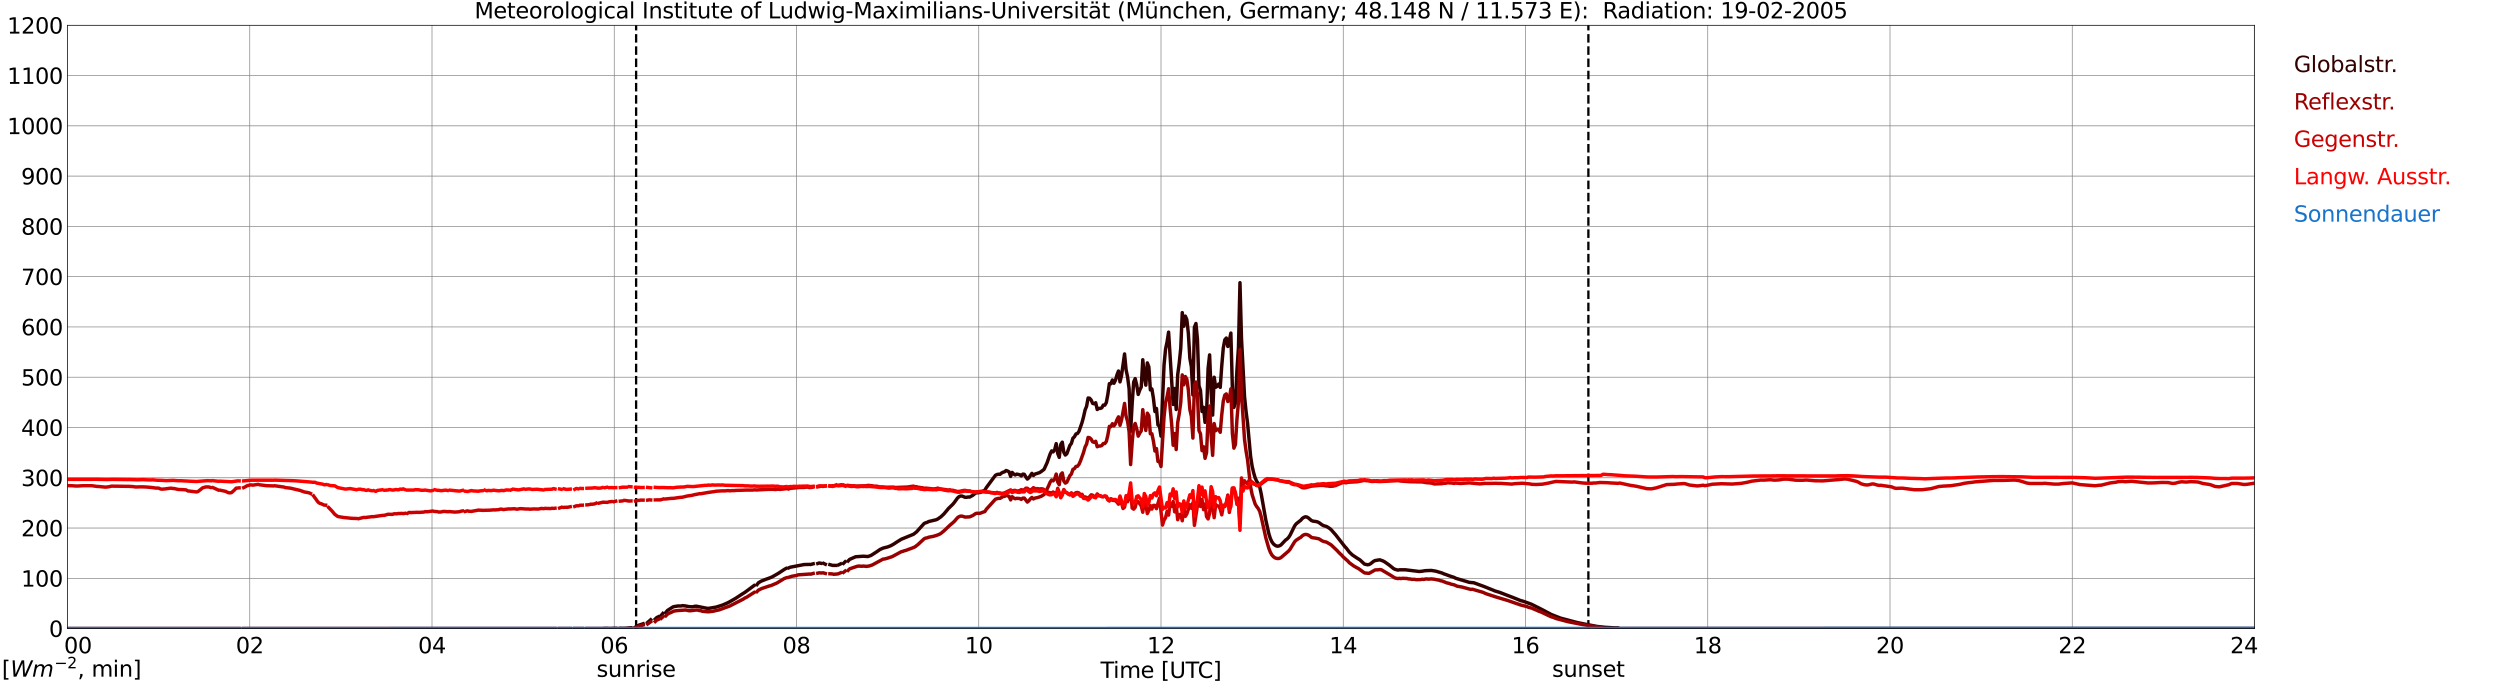<?xml version="1.0" encoding="utf-8" standalone="no"?>
<!DOCTYPE svg PUBLIC "-//W3C//DTD SVG 1.1//EN"
  "http://www.w3.org/Graphics/SVG/1.1/DTD/svg11.dtd">
<svg xmlns:xlink="http://www.w3.org/1999/xlink" width="1085.4pt" height="296.64pt" viewBox="0 0 1085.4 296.64" xmlns="http://www.w3.org/2000/svg" version="1.1">
 <defs>
  <style type="text/css">*{stroke-linejoin: round; stroke-linecap: butt}</style>
 </defs>
 <g id="figure_1">
  <g id="patch_1">
   <path d="M 0 296.64 
L 1085.4 296.64 
L 1085.4 0 
L 0 0 
z
" style="fill: #ffffff"/>
  </g>
  <g id="axes_1">
   <g id="patch_2">
    <path d="M 29.306 272.909 
L 978.814 272.909 
L 978.814 10.976 
L 29.306 10.976 
z
" style="fill: #ffffff"/>
   </g>
   <g id="patch_3">
    <path d="M 978.814 272.909 
L 978.814 272.909 
L 978.814 10.976 
L 978.814 10.976 
z
" clip-path="url(#pe69b5c0329)" style="fill: #d3d3d3; opacity: 0.25; stroke: #d3d3d3; stroke-linejoin: miter"/>
   </g>
   <g id="matplotlib.axis_1">
    <g id="xtick_1">
     <g id="line2d_1">
      <path d="M 29.306 272.909 
L 29.306 10.976 
" clip-path="url(#pe69b5c0329)" style="fill: none; stroke: #808080; stroke-width: 0.3; stroke-linecap: square"/>
     </g>
     <g id="line2d_2"/>
     <g id="text_1">
      <!--    00 -->
      <g transform="translate(18.733 283.627) scale(0.095 -0.095)">
       <defs>
        <path id="DejaVuSans-20" transform="scale(0.016)"/>
        <path id="DejaVuSans-30" d="M 2034 4250 
Q 1547 4250 1301 3770 
Q 1056 3291 1056 2328 
Q 1056 1369 1301 889 
Q 1547 409 2034 409 
Q 2525 409 2770 889 
Q 3016 1369 3016 2328 
Q 3016 3291 2770 3770 
Q 2525 4250 2034 4250 
z
M 2034 4750 
Q 2819 4750 3233 4129 
Q 3647 3509 3647 2328 
Q 3647 1150 3233 529 
Q 2819 -91 2034 -91 
Q 1250 -91 836 529 
Q 422 1150 422 2328 
Q 422 3509 836 4129 
Q 1250 4750 2034 4750 
z
" transform="scale(0.016)"/>
       </defs>
       <use xlink:href="#DejaVuSans-20"/>
       <use xlink:href="#DejaVuSans-20" transform="translate(31.787 0)"/>
       <use xlink:href="#DejaVuSans-20" transform="translate(63.574 0)"/>
       <use xlink:href="#DejaVuSans-30" transform="translate(95.361 0)"/>
       <use xlink:href="#DejaVuSans-30" transform="translate(158.984 0)"/>
      </g>
     </g>
    </g>
    <g id="xtick_2">
     <g id="line2d_3">
      <path d="M 108.431 272.909 
L 108.431 10.976 
" clip-path="url(#pe69b5c0329)" style="fill: none; stroke: #808080; stroke-width: 0.3; stroke-linecap: square"/>
     </g>
     <g id="line2d_4"/>
     <g id="text_2">
      <!-- 02 -->
      <g transform="translate(102.387 283.627) scale(0.095 -0.095)">
       <defs>
        <path id="DejaVuSans-32" d="M 1228 531 
L 3431 531 
L 3431 0 
L 469 0 
L 469 531 
Q 828 903 1448 1529 
Q 2069 2156 2228 2338 
Q 2531 2678 2651 2914 
Q 2772 3150 2772 3378 
Q 2772 3750 2511 3984 
Q 2250 4219 1831 4219 
Q 1534 4219 1204 4116 
Q 875 4013 500 3803 
L 500 4441 
Q 881 4594 1212 4672 
Q 1544 4750 1819 4750 
Q 2544 4750 2975 4387 
Q 3406 4025 3406 3419 
Q 3406 3131 3298 2873 
Q 3191 2616 2906 2266 
Q 2828 2175 2409 1742 
Q 1991 1309 1228 531 
z
" transform="scale(0.016)"/>
       </defs>
       <use xlink:href="#DejaVuSans-30"/>
       <use xlink:href="#DejaVuSans-32" transform="translate(63.623 0)"/>
      </g>
     </g>
    </g>
    <g id="xtick_3">
     <g id="line2d_5">
      <path d="M 187.557 272.909 
L 187.557 10.976 
" clip-path="url(#pe69b5c0329)" style="fill: none; stroke: #808080; stroke-width: 0.3; stroke-linecap: square"/>
     </g>
     <g id="line2d_6"/>
     <g id="text_3">
      <!-- 04 -->
      <g transform="translate(181.513 283.627) scale(0.095 -0.095)">
       <defs>
        <path id="DejaVuSans-34" d="M 2419 4116 
L 825 1625 
L 2419 1625 
L 2419 4116 
z
M 2253 4666 
L 3047 4666 
L 3047 1625 
L 3713 1625 
L 3713 1100 
L 3047 1100 
L 3047 0 
L 2419 0 
L 2419 1100 
L 313 1100 
L 313 1709 
L 2253 4666 
z
" transform="scale(0.016)"/>
       </defs>
       <use xlink:href="#DejaVuSans-30"/>
       <use xlink:href="#DejaVuSans-34" transform="translate(63.623 0)"/>
      </g>
     </g>
    </g>
    <g id="xtick_4">
     <g id="line2d_7">
      <path d="M 266.683 272.909 
L 266.683 10.976 
" clip-path="url(#pe69b5c0329)" style="fill: none; stroke: #808080; stroke-width: 0.3; stroke-linecap: square"/>
     </g>
     <g id="line2d_8"/>
     <g id="text_4">
      <!-- 06 -->
      <g transform="translate(260.638 283.627) scale(0.095 -0.095)">
       <defs>
        <path id="DejaVuSans-36" d="M 2113 2584 
Q 1688 2584 1439 2293 
Q 1191 2003 1191 1497 
Q 1191 994 1439 701 
Q 1688 409 2113 409 
Q 2538 409 2786 701 
Q 3034 994 3034 1497 
Q 3034 2003 2786 2293 
Q 2538 2584 2113 2584 
z
M 3366 4563 
L 3366 3988 
Q 3128 4100 2886 4159 
Q 2644 4219 2406 4219 
Q 1781 4219 1451 3797 
Q 1122 3375 1075 2522 
Q 1259 2794 1537 2939 
Q 1816 3084 2150 3084 
Q 2853 3084 3261 2657 
Q 3669 2231 3669 1497 
Q 3669 778 3244 343 
Q 2819 -91 2113 -91 
Q 1303 -91 875 529 
Q 447 1150 447 2328 
Q 447 3434 972 4092 
Q 1497 4750 2381 4750 
Q 2619 4750 2861 4703 
Q 3103 4656 3366 4563 
z
" transform="scale(0.016)"/>
       </defs>
       <use xlink:href="#DejaVuSans-30"/>
       <use xlink:href="#DejaVuSans-36" transform="translate(63.623 0)"/>
      </g>
     </g>
    </g>
    <g id="xtick_5">
     <g id="line2d_9">
      <path d="M 345.808 272.909 
L 345.808 10.976 
" clip-path="url(#pe69b5c0329)" style="fill: none; stroke: #808080; stroke-width: 0.3; stroke-linecap: square"/>
     </g>
     <g id="line2d_10"/>
     <g id="text_5">
      <!-- 08 -->
      <g transform="translate(339.764 283.627) scale(0.095 -0.095)">
       <defs>
        <path id="DejaVuSans-38" d="M 2034 2216 
Q 1584 2216 1326 1975 
Q 1069 1734 1069 1313 
Q 1069 891 1326 650 
Q 1584 409 2034 409 
Q 2484 409 2743 651 
Q 3003 894 3003 1313 
Q 3003 1734 2745 1975 
Q 2488 2216 2034 2216 
z
M 1403 2484 
Q 997 2584 770 2862 
Q 544 3141 544 3541 
Q 544 4100 942 4425 
Q 1341 4750 2034 4750 
Q 2731 4750 3128 4425 
Q 3525 4100 3525 3541 
Q 3525 3141 3298 2862 
Q 3072 2584 2669 2484 
Q 3125 2378 3379 2068 
Q 3634 1759 3634 1313 
Q 3634 634 3220 271 
Q 2806 -91 2034 -91 
Q 1263 -91 848 271 
Q 434 634 434 1313 
Q 434 1759 690 2068 
Q 947 2378 1403 2484 
z
M 1172 3481 
Q 1172 3119 1398 2916 
Q 1625 2713 2034 2713 
Q 2441 2713 2670 2916 
Q 2900 3119 2900 3481 
Q 2900 3844 2670 4047 
Q 2441 4250 2034 4250 
Q 1625 4250 1398 4047 
Q 1172 3844 1172 3481 
z
" transform="scale(0.016)"/>
       </defs>
       <use xlink:href="#DejaVuSans-30"/>
       <use xlink:href="#DejaVuSans-38" transform="translate(63.623 0)"/>
      </g>
     </g>
    </g>
    <g id="xtick_6">
     <g id="line2d_11">
      <path d="M 424.934 272.909 
L 424.934 10.976 
" clip-path="url(#pe69b5c0329)" style="fill: none; stroke: #808080; stroke-width: 0.3; stroke-linecap: square"/>
     </g>
     <g id="line2d_12"/>
     <g id="text_6">
      <!-- 10 -->
      <g transform="translate(418.89 283.627) scale(0.095 -0.095)">
       <defs>
        <path id="DejaVuSans-31" d="M 794 531 
L 1825 531 
L 1825 4091 
L 703 3866 
L 703 4441 
L 1819 4666 
L 2450 4666 
L 2450 531 
L 3481 531 
L 3481 0 
L 794 0 
L 794 531 
z
" transform="scale(0.016)"/>
       </defs>
       <use xlink:href="#DejaVuSans-31"/>
       <use xlink:href="#DejaVuSans-30" transform="translate(63.623 0)"/>
      </g>
     </g>
    </g>
    <g id="xtick_7">
     <g id="line2d_13">
      <path d="M 504.06 272.909 
L 504.06 10.976 
" clip-path="url(#pe69b5c0329)" style="fill: none; stroke: #808080; stroke-width: 0.3; stroke-linecap: square"/>
     </g>
     <g id="line2d_14"/>
     <g id="text_7">
      <!-- 12 -->
      <g transform="translate(498.015 283.627) scale(0.095 -0.095)">
       <use xlink:href="#DejaVuSans-31"/>
       <use xlink:href="#DejaVuSans-32" transform="translate(63.623 0)"/>
      </g>
     </g>
    </g>
    <g id="xtick_8">
     <g id="line2d_15">
      <path d="M 583.185 272.909 
L 583.185 10.976 
" clip-path="url(#pe69b5c0329)" style="fill: none; stroke: #808080; stroke-width: 0.3; stroke-linecap: square"/>
     </g>
     <g id="line2d_16"/>
     <g id="text_8">
      <!-- 14 -->
      <g transform="translate(577.141 283.627) scale(0.095 -0.095)">
       <use xlink:href="#DejaVuSans-31"/>
       <use xlink:href="#DejaVuSans-34" transform="translate(63.623 0)"/>
      </g>
     </g>
    </g>
    <g id="xtick_9">
     <g id="line2d_17">
      <path d="M 662.311 272.909 
L 662.311 10.976 
" clip-path="url(#pe69b5c0329)" style="fill: none; stroke: #808080; stroke-width: 0.3; stroke-linecap: square"/>
     </g>
     <g id="line2d_18"/>
     <g id="text_9">
      <!-- 16 -->
      <g transform="translate(656.267 283.627) scale(0.095 -0.095)">
       <use xlink:href="#DejaVuSans-31"/>
       <use xlink:href="#DejaVuSans-36" transform="translate(63.623 0)"/>
      </g>
     </g>
    </g>
    <g id="xtick_10">
     <g id="line2d_19">
      <path d="M 741.437 272.909 
L 741.437 10.976 
" clip-path="url(#pe69b5c0329)" style="fill: none; stroke: #808080; stroke-width: 0.3; stroke-linecap: square"/>
     </g>
     <g id="line2d_20"/>
     <g id="text_10">
      <!-- 18 -->
      <g transform="translate(735.392 283.627) scale(0.095 -0.095)">
       <use xlink:href="#DejaVuSans-31"/>
       <use xlink:href="#DejaVuSans-38" transform="translate(63.623 0)"/>
      </g>
     </g>
    </g>
    <g id="xtick_11">
     <g id="line2d_21">
      <path d="M 820.562 272.909 
L 820.562 10.976 
" clip-path="url(#pe69b5c0329)" style="fill: none; stroke: #808080; stroke-width: 0.3; stroke-linecap: square"/>
     </g>
     <g id="line2d_22"/>
     <g id="text_11">
      <!-- 20 -->
      <g transform="translate(814.518 283.627) scale(0.095 -0.095)">
       <use xlink:href="#DejaVuSans-32"/>
       <use xlink:href="#DejaVuSans-30" transform="translate(63.623 0)"/>
      </g>
     </g>
    </g>
    <g id="xtick_12">
     <g id="line2d_23">
      <path d="M 899.688 272.909 
L 899.688 10.976 
" clip-path="url(#pe69b5c0329)" style="fill: none; stroke: #808080; stroke-width: 0.3; stroke-linecap: square"/>
     </g>
     <g id="line2d_24"/>
     <g id="text_12">
      <!-- 22 -->
      <g transform="translate(893.644 283.627) scale(0.095 -0.095)">
       <use xlink:href="#DejaVuSans-32"/>
       <use xlink:href="#DejaVuSans-32" transform="translate(63.623 0)"/>
      </g>
     </g>
    </g>
    <g id="xtick_13">
     <g id="line2d_25">
      <path d="M 978.814 272.909 
L 978.814 10.976 
" clip-path="url(#pe69b5c0329)" style="fill: none; stroke: #808080; stroke-width: 0.3; stroke-linecap: square"/>
     </g>
     <g id="line2d_26"/>
     <g id="text_13">
      <!-- 24    -->
      <g transform="translate(968.241 283.627) scale(0.095 -0.095)">
       <use xlink:href="#DejaVuSans-32"/>
       <use xlink:href="#DejaVuSans-34" transform="translate(63.623 0)"/>
       <use xlink:href="#DejaVuSans-20" transform="translate(127.246 0)"/>
       <use xlink:href="#DejaVuSans-20" transform="translate(159.033 0)"/>
       <use xlink:href="#DejaVuSans-20" transform="translate(190.82 0)"/>
      </g>
     </g>
    </g>
    <g id="text_14">
     <!-- Time [UTC] -->
     <g transform="translate(477.806 294.322) scale(0.095 -0.095)">
      <defs>
       <path id="DejaVuSans-54" d="M -19 4666 
L 3928 4666 
L 3928 4134 
L 2272 4134 
L 2272 0 
L 1638 0 
L 1638 4134 
L -19 4134 
L -19 4666 
z
" transform="scale(0.016)"/>
       <path id="DejaVuSans-69" d="M 603 3500 
L 1178 3500 
L 1178 0 
L 603 0 
L 603 3500 
z
M 603 4863 
L 1178 4863 
L 1178 4134 
L 603 4134 
L 603 4863 
z
" transform="scale(0.016)"/>
       <path id="DejaVuSans-6d" d="M 3328 2828 
Q 3544 3216 3844 3400 
Q 4144 3584 4550 3584 
Q 5097 3584 5394 3201 
Q 5691 2819 5691 2113 
L 5691 0 
L 5113 0 
L 5113 2094 
Q 5113 2597 4934 2840 
Q 4756 3084 4391 3084 
Q 3944 3084 3684 2787 
Q 3425 2491 3425 1978 
L 3425 0 
L 2847 0 
L 2847 2094 
Q 2847 2600 2669 2842 
Q 2491 3084 2119 3084 
Q 1678 3084 1418 2786 
Q 1159 2488 1159 1978 
L 1159 0 
L 581 0 
L 581 3500 
L 1159 3500 
L 1159 2956 
Q 1356 3278 1631 3431 
Q 1906 3584 2284 3584 
Q 2666 3584 2933 3390 
Q 3200 3197 3328 2828 
z
" transform="scale(0.016)"/>
       <path id="DejaVuSans-65" d="M 3597 1894 
L 3597 1613 
L 953 1613 
Q 991 1019 1311 708 
Q 1631 397 2203 397 
Q 2534 397 2845 478 
Q 3156 559 3463 722 
L 3463 178 
Q 3153 47 2828 -22 
Q 2503 -91 2169 -91 
Q 1331 -91 842 396 
Q 353 884 353 1716 
Q 353 2575 817 3079 
Q 1281 3584 2069 3584 
Q 2775 3584 3186 3129 
Q 3597 2675 3597 1894 
z
M 3022 2063 
Q 3016 2534 2758 2815 
Q 2500 3097 2075 3097 
Q 1594 3097 1305 2825 
Q 1016 2553 972 2059 
L 3022 2063 
z
" transform="scale(0.016)"/>
       <path id="DejaVuSans-5b" d="M 550 4863 
L 1875 4863 
L 1875 4416 
L 1125 4416 
L 1125 -397 
L 1875 -397 
L 1875 -844 
L 550 -844 
L 550 4863 
z
" transform="scale(0.016)"/>
       <path id="DejaVuSans-55" d="M 556 4666 
L 1191 4666 
L 1191 1831 
Q 1191 1081 1462 751 
Q 1734 422 2344 422 
Q 2950 422 3222 751 
Q 3494 1081 3494 1831 
L 3494 4666 
L 4128 4666 
L 4128 1753 
Q 4128 841 3676 375 
Q 3225 -91 2344 -91 
Q 1459 -91 1007 375 
Q 556 841 556 1753 
L 556 4666 
z
" transform="scale(0.016)"/>
       <path id="DejaVuSans-43" d="M 4122 4306 
L 4122 3641 
Q 3803 3938 3442 4084 
Q 3081 4231 2675 4231 
Q 1875 4231 1450 3742 
Q 1025 3253 1025 2328 
Q 1025 1406 1450 917 
Q 1875 428 2675 428 
Q 3081 428 3442 575 
Q 3803 722 4122 1019 
L 4122 359 
Q 3791 134 3420 21 
Q 3050 -91 2638 -91 
Q 1578 -91 968 557 
Q 359 1206 359 2328 
Q 359 3453 968 4101 
Q 1578 4750 2638 4750 
Q 3056 4750 3426 4639 
Q 3797 4528 4122 4306 
z
" transform="scale(0.016)"/>
       <path id="DejaVuSans-5d" d="M 1947 4863 
L 1947 -844 
L 622 -844 
L 622 -397 
L 1369 -397 
L 1369 4416 
L 622 4416 
L 622 4863 
L 1947 4863 
z
" transform="scale(0.016)"/>
      </defs>
      <use xlink:href="#DejaVuSans-54"/>
      <use xlink:href="#DejaVuSans-69" transform="translate(57.959 0)"/>
      <use xlink:href="#DejaVuSans-6d" transform="translate(85.742 0)"/>
      <use xlink:href="#DejaVuSans-65" transform="translate(183.154 0)"/>
      <use xlink:href="#DejaVuSans-20" transform="translate(244.678 0)"/>
      <use xlink:href="#DejaVuSans-5b" transform="translate(276.465 0)"/>
      <use xlink:href="#DejaVuSans-55" transform="translate(315.479 0)"/>
      <use xlink:href="#DejaVuSans-54" transform="translate(388.672 0)"/>
      <use xlink:href="#DejaVuSans-43" transform="translate(443.881 0)"/>
      <use xlink:href="#DejaVuSans-5d" transform="translate(513.705 0)"/>
     </g>
    </g>
   </g>
   <g id="matplotlib.axis_2">
    <g id="ytick_1">
     <g id="line2d_27">
      <path d="M 29.306 272.909 
L 978.814 272.909 
" clip-path="url(#pe69b5c0329)" style="fill: none; stroke: #808080; stroke-width: 0.3; stroke-linecap: square"/>
     </g>
     <g id="line2d_28"/>
     <g id="text_15">
      <!-- 0 -->
      <g transform="translate(21.261 276.518) scale(0.095 -0.095)">
       <use xlink:href="#DejaVuSans-30"/>
      </g>
     </g>
    </g>
    <g id="ytick_2">
     <g id="line2d_29">
      <path d="M 29.306 251.081 
L 978.814 251.081 
" clip-path="url(#pe69b5c0329)" style="fill: none; stroke: #808080; stroke-width: 0.3; stroke-linecap: square"/>
     </g>
     <g id="line2d_30"/>
     <g id="text_16">
      <!-- 100 -->
      <g transform="translate(9.173 254.69) scale(0.095 -0.095)">
       <use xlink:href="#DejaVuSans-31"/>
       <use xlink:href="#DejaVuSans-30" transform="translate(63.623 0)"/>
       <use xlink:href="#DejaVuSans-30" transform="translate(127.246 0)"/>
      </g>
     </g>
    </g>
    <g id="ytick_3">
     <g id="line2d_31">
      <path d="M 29.306 229.253 
L 978.814 229.253 
" clip-path="url(#pe69b5c0329)" style="fill: none; stroke: #808080; stroke-width: 0.3; stroke-linecap: square"/>
     </g>
     <g id="line2d_32"/>
     <g id="text_17">
      <!-- 200 -->
      <g transform="translate(9.173 232.863) scale(0.095 -0.095)">
       <use xlink:href="#DejaVuSans-32"/>
       <use xlink:href="#DejaVuSans-30" transform="translate(63.623 0)"/>
       <use xlink:href="#DejaVuSans-30" transform="translate(127.246 0)"/>
      </g>
     </g>
    </g>
    <g id="ytick_4">
     <g id="line2d_33">
      <path d="M 29.306 207.426 
L 978.814 207.426 
" clip-path="url(#pe69b5c0329)" style="fill: none; stroke: #808080; stroke-width: 0.3; stroke-linecap: square"/>
     </g>
     <g id="line2d_34"/>
     <g id="text_18">
      <!-- 300 -->
      <g transform="translate(9.173 211.035) scale(0.095 -0.095)">
       <defs>
        <path id="DejaVuSans-33" d="M 2597 2516 
Q 3050 2419 3304 2112 
Q 3559 1806 3559 1356 
Q 3559 666 3084 287 
Q 2609 -91 1734 -91 
Q 1441 -91 1130 -33 
Q 819 25 488 141 
L 488 750 
Q 750 597 1062 519 
Q 1375 441 1716 441 
Q 2309 441 2620 675 
Q 2931 909 2931 1356 
Q 2931 1769 2642 2001 
Q 2353 2234 1838 2234 
L 1294 2234 
L 1294 2753 
L 1863 2753 
Q 2328 2753 2575 2939 
Q 2822 3125 2822 3475 
Q 2822 3834 2567 4026 
Q 2313 4219 1838 4219 
Q 1578 4219 1281 4162 
Q 984 4106 628 3988 
L 628 4550 
Q 988 4650 1302 4700 
Q 1616 4750 1894 4750 
Q 2613 4750 3031 4423 
Q 3450 4097 3450 3541 
Q 3450 3153 3228 2886 
Q 3006 2619 2597 2516 
z
" transform="scale(0.016)"/>
       </defs>
       <use xlink:href="#DejaVuSans-33"/>
       <use xlink:href="#DejaVuSans-30" transform="translate(63.623 0)"/>
       <use xlink:href="#DejaVuSans-30" transform="translate(127.246 0)"/>
      </g>
     </g>
    </g>
    <g id="ytick_5">
     <g id="line2d_35">
      <path d="M 29.306 185.598 
L 978.814 185.598 
" clip-path="url(#pe69b5c0329)" style="fill: none; stroke: #808080; stroke-width: 0.3; stroke-linecap: square"/>
     </g>
     <g id="line2d_36"/>
     <g id="text_19">
      <!-- 400 -->
      <g transform="translate(9.173 189.207) scale(0.095 -0.095)">
       <use xlink:href="#DejaVuSans-34"/>
       <use xlink:href="#DejaVuSans-30" transform="translate(63.623 0)"/>
       <use xlink:href="#DejaVuSans-30" transform="translate(127.246 0)"/>
      </g>
     </g>
    </g>
    <g id="ytick_6">
     <g id="line2d_37">
      <path d="M 29.306 163.77 
L 978.814 163.77 
" clip-path="url(#pe69b5c0329)" style="fill: none; stroke: #808080; stroke-width: 0.3; stroke-linecap: square"/>
     </g>
     <g id="line2d_38"/>
     <g id="text_20">
      <!-- 500 -->
      <g transform="translate(9.173 167.379) scale(0.095 -0.095)">
       <defs>
        <path id="DejaVuSans-35" d="M 691 4666 
L 3169 4666 
L 3169 4134 
L 1269 4134 
L 1269 2991 
Q 1406 3038 1543 3061 
Q 1681 3084 1819 3084 
Q 2600 3084 3056 2656 
Q 3513 2228 3513 1497 
Q 3513 744 3044 326 
Q 2575 -91 1722 -91 
Q 1428 -91 1123 -41 
Q 819 9 494 109 
L 494 744 
Q 775 591 1075 516 
Q 1375 441 1709 441 
Q 2250 441 2565 725 
Q 2881 1009 2881 1497 
Q 2881 1984 2565 2268 
Q 2250 2553 1709 2553 
Q 1456 2553 1204 2497 
Q 953 2441 691 2322 
L 691 4666 
z
" transform="scale(0.016)"/>
       </defs>
       <use xlink:href="#DejaVuSans-35"/>
       <use xlink:href="#DejaVuSans-30" transform="translate(63.623 0)"/>
       <use xlink:href="#DejaVuSans-30" transform="translate(127.246 0)"/>
      </g>
     </g>
    </g>
    <g id="ytick_7">
     <g id="line2d_39">
      <path d="M 29.306 141.942 
L 978.814 141.942 
" clip-path="url(#pe69b5c0329)" style="fill: none; stroke: #808080; stroke-width: 0.3; stroke-linecap: square"/>
     </g>
     <g id="line2d_40"/>
     <g id="text_21">
      <!-- 600 -->
      <g transform="translate(9.173 145.551) scale(0.095 -0.095)">
       <use xlink:href="#DejaVuSans-36"/>
       <use xlink:href="#DejaVuSans-30" transform="translate(63.623 0)"/>
       <use xlink:href="#DejaVuSans-30" transform="translate(127.246 0)"/>
      </g>
     </g>
    </g>
    <g id="ytick_8">
     <g id="line2d_41">
      <path d="M 29.306 120.114 
L 978.814 120.114 
" clip-path="url(#pe69b5c0329)" style="fill: none; stroke: #808080; stroke-width: 0.3; stroke-linecap: square"/>
     </g>
     <g id="line2d_42"/>
     <g id="text_22">
      <!-- 700 -->
      <g transform="translate(9.173 123.724) scale(0.095 -0.095)">
       <defs>
        <path id="DejaVuSans-37" d="M 525 4666 
L 3525 4666 
L 3525 4397 
L 1831 0 
L 1172 0 
L 2766 4134 
L 525 4134 
L 525 4666 
z
" transform="scale(0.016)"/>
       </defs>
       <use xlink:href="#DejaVuSans-37"/>
       <use xlink:href="#DejaVuSans-30" transform="translate(63.623 0)"/>
       <use xlink:href="#DejaVuSans-30" transform="translate(127.246 0)"/>
      </g>
     </g>
    </g>
    <g id="ytick_9">
     <g id="line2d_43">
      <path d="M 29.306 98.287 
L 978.814 98.287 
" clip-path="url(#pe69b5c0329)" style="fill: none; stroke: #808080; stroke-width: 0.3; stroke-linecap: square"/>
     </g>
     <g id="line2d_44"/>
     <g id="text_23">
      <!-- 800 -->
      <g transform="translate(9.173 101.896) scale(0.095 -0.095)">
       <use xlink:href="#DejaVuSans-38"/>
       <use xlink:href="#DejaVuSans-30" transform="translate(63.623 0)"/>
       <use xlink:href="#DejaVuSans-30" transform="translate(127.246 0)"/>
      </g>
     </g>
    </g>
    <g id="ytick_10">
     <g id="line2d_45">
      <path d="M 29.306 76.459 
L 978.814 76.459 
" clip-path="url(#pe69b5c0329)" style="fill: none; stroke: #808080; stroke-width: 0.3; stroke-linecap: square"/>
     </g>
     <g id="line2d_46"/>
     <g id="text_24">
      <!-- 900 -->
      <g transform="translate(9.173 80.068) scale(0.095 -0.095)">
       <defs>
        <path id="DejaVuSans-39" d="M 703 97 
L 703 672 
Q 941 559 1184 500 
Q 1428 441 1663 441 
Q 2288 441 2617 861 
Q 2947 1281 2994 2138 
Q 2813 1869 2534 1725 
Q 2256 1581 1919 1581 
Q 1219 1581 811 2004 
Q 403 2428 403 3163 
Q 403 3881 828 4315 
Q 1253 4750 1959 4750 
Q 2769 4750 3195 4129 
Q 3622 3509 3622 2328 
Q 3622 1225 3098 567 
Q 2575 -91 1691 -91 
Q 1453 -91 1209 -44 
Q 966 3 703 97 
z
M 1959 2075 
Q 2384 2075 2632 2365 
Q 2881 2656 2881 3163 
Q 2881 3666 2632 3958 
Q 2384 4250 1959 4250 
Q 1534 4250 1286 3958 
Q 1038 3666 1038 3163 
Q 1038 2656 1286 2365 
Q 1534 2075 1959 2075 
z
" transform="scale(0.016)"/>
       </defs>
       <use xlink:href="#DejaVuSans-39"/>
       <use xlink:href="#DejaVuSans-30" transform="translate(63.623 0)"/>
       <use xlink:href="#DejaVuSans-30" transform="translate(127.246 0)"/>
      </g>
     </g>
    </g>
    <g id="ytick_11">
     <g id="line2d_47">
      <path d="M 29.306 54.631 
L 978.814 54.631 
" clip-path="url(#pe69b5c0329)" style="fill: none; stroke: #808080; stroke-width: 0.3; stroke-linecap: square"/>
     </g>
     <g id="line2d_48"/>
     <g id="text_25">
      <!-- 1000 -->
      <g transform="translate(3.128 58.24) scale(0.095 -0.095)">
       <use xlink:href="#DejaVuSans-31"/>
       <use xlink:href="#DejaVuSans-30" transform="translate(63.623 0)"/>
       <use xlink:href="#DejaVuSans-30" transform="translate(127.246 0)"/>
       <use xlink:href="#DejaVuSans-30" transform="translate(190.869 0)"/>
      </g>
     </g>
    </g>
    <g id="ytick_12">
     <g id="line2d_49">
      <path d="M 29.306 32.803 
L 978.814 32.803 
" clip-path="url(#pe69b5c0329)" style="fill: none; stroke: #808080; stroke-width: 0.3; stroke-linecap: square"/>
     </g>
     <g id="line2d_50"/>
     <g id="text_26">
      <!-- 1100 -->
      <g transform="translate(3.128 36.413) scale(0.095 -0.095)">
       <use xlink:href="#DejaVuSans-31"/>
       <use xlink:href="#DejaVuSans-31" transform="translate(63.623 0)"/>
       <use xlink:href="#DejaVuSans-30" transform="translate(127.246 0)"/>
       <use xlink:href="#DejaVuSans-30" transform="translate(190.869 0)"/>
      </g>
     </g>
    </g>
    <g id="ytick_13">
     <g id="line2d_51">
      <path d="M 29.306 10.976 
L 978.814 10.976 
" clip-path="url(#pe69b5c0329)" style="fill: none; stroke: #808080; stroke-width: 0.3; stroke-linecap: square"/>
     </g>
     <g id="line2d_52"/>
     <g id="text_27">
      <!-- 1200 -->
      <g transform="translate(3.128 14.585) scale(0.095 -0.095)">
       <use xlink:href="#DejaVuSans-31"/>
       <use xlink:href="#DejaVuSans-32" transform="translate(63.623 0)"/>
       <use xlink:href="#DejaVuSans-30" transform="translate(127.246 0)"/>
       <use xlink:href="#DejaVuSans-30" transform="translate(190.869 0)"/>
      </g>
     </g>
    </g>
   </g>
   <g id="line2d_53">
    <path d="M 276.178 272.909 
L 276.178 10.976 
" clip-path="url(#pe69b5c0329)" style="fill: none; stroke-dasharray: 3.7,1.6; stroke-dashoffset: 0; stroke: #000000"/>
   </g>
   <g id="line2d_54">
    <path d="M 689.609 272.909 
L 689.609 10.976 
" clip-path="url(#pe69b5c0329)" style="fill: none; stroke-dasharray: 3.7,1.6; stroke-dashoffset: 0; stroke: #000000"/>
   </g>
   <g id="line2d_55">
    <path d="M 29.965 272.909 
L 41.834 272.909 
M 43.153 272.909 
L 55.022 272.909 
M 56.34 272.909 
L 61.615 272.909 
M 62.934 272.909 
L 74.803 272.909 
M 76.122 272.909 
L 81.397 272.909 
M 82.716 272.909 
L 91.288 272.909 
M 92.606 272.909 
L 94.584 272.909 
M 95.903 272.909 
L 103.816 272.909 
M 105.794 272.909 
L 111.728 272.909 
M 113.047 272.909 
L 118.322 272.909 
M 119.641 272.909 
L 122.938 272.909 
M 124.257 272.909 
L 134.807 272.909 
M 136.125 272.909 
L 141.4 272.909 
M 142.719 272.909 
L 154.588 272.909 
M 155.907 272.909 
L 161.182 272.909 
M 162.501 272.909 
L 165.798 272.909 
M 167.116 272.909 
L 175.688 272.909 
M 177.007 272.909 
L 180.963 272.909 
M 182.282 272.909 
L 183.601 272.909 
M 184.92 272.909 
L 187.557 272.909 
M 188.876 272.909 
L 189.535 272.909 
M 190.854 272.909 
L 194.151 272.909 
M 195.47 272.909 
L 200.745 272.909 
M 202.063 272.909 
L 202.723 272.909 
M 204.042 272.909 
L 207.339 272.909 
M 208.657 272.909 
L 209.317 272.909 
M 210.635 272.909 
L 213.932 272.909 
M 215.251 272.909 
L 220.526 272.909 
M 221.845 272.909 
L 222.504 272.909 
M 223.823 272.909 
L 227.12 272.909 
M 228.439 272.909 
L 229.098 272.909 
M 230.417 272.909 
L 235.692 272.909 
M 237.011 272.909 
L 240.967 272.909 
M 242.945 272.909 
L 243.604 272.909 
M 244.923 272.909 
L 245.583 272.909 
M 246.901 272.909 
L 247.561 272.909 
M 249.539 272.909 
L 250.858 272.909 
M 252.176 272.909 
L 252.836 272.909 
M 254.814 272.909 
L 256.133 272.909 
M 257.451 272.909 
L 258.77 272.909 
M 260.089 272.909 
L 261.408 272.909 
M 262.726 272.832 
L 263.386 272.832 
M 264.705 272.878 
L 265.364 272.878 
M 266.683 272.787 
L 267.342 272.787 
M 269.32 272.787 
L 269.98 272.787 
M 271.298 272.787 
L 271.958 272.741 
M 273.277 272.603 
L 273.936 272.557 
M 275.914 272.239 
L 276.573 271.78 
L 277.233 271.505 
M 278.552 271.049 
L 279.211 270.82 
M 281.189 270.224 
L 282.508 269.08 
M 284.486 268.759 
L 285.145 268.12 
L 285.805 267.799 
M 287.124 267.114 
L 287.783 266.334 
M 289.102 265.878 
L 289.761 265.053 
L 291.739 263.772 
L 292.399 263.407 
L 294.377 263.086 
L 295.696 263.086 
L 296.355 262.949 
L 297.674 263.086 
L 298.992 263.361 
L 300.311 263.451 
L 300.971 263.407 
L 301.63 263.224 
L 302.289 263.178 
L 306.905 264.093 
L 307.564 264.138 
L 310.861 263.588 
L 313.499 262.765 
L 314.818 262.215 
L 316.136 261.622 
L 317.455 260.888 
L 319.433 259.744 
L 322.071 258.007 
L 323.39 257.182 
L 325.368 255.719 
L 327.346 254.255 
M 328.665 253.796 
L 329.324 252.974 
L 330.643 252.24 
L 332.621 251.463 
L 333.94 251.005 
L 335.258 250.457 
L 337.896 248.946 
L 340.533 247.207 
L 341.193 246.84 
M 342.512 246.521 
L 343.171 246.246 
L 349.105 245.102 
L 351.083 245.057 
M 352.402 244.965 
L 353.062 244.782 
M 355.04 244.644 
L 355.699 244.415 
L 356.359 244.552 
M 357.677 244.644 
L 358.337 244.965 
M 360.315 245.148 
L 360.974 245.332 
M 362.293 245.469 
L 362.952 245.469 
M 364.271 245.148 
L 364.93 244.827 
M 366.249 244.552 
L 366.909 243.913 
M 368.227 243.546 
L 368.887 242.861 
L 370.865 241.99 
L 371.524 241.715 
L 374.821 241.488 
L 376.14 241.579 
L 376.799 241.625 
L 378.118 241.167 
L 379.437 240.342 
L 380.756 239.473 
L 382.074 238.558 
L 383.393 237.963 
L 385.371 237.461 
L 386.69 236.956 
L 388.009 236.225 
L 389.328 235.354 
L 391.306 234.119 
L 396.581 231.969 
L 397.899 230.962 
L 401.196 227.302 
L 401.856 226.981 
L 402.515 226.798 
L 403.175 226.431 
L 406.471 225.654 
L 407.131 225.333 
L 408.45 224.418 
L 409.768 223.183 
L 411.087 221.627 
L 411.746 220.804 
L 413.725 218.881 
L 414.384 218.058 
L 415.703 216.226 
L 416.362 215.633 
L 417.022 215.358 
L 417.681 215.358 
L 419 215.908 
L 419.659 215.908 
L 420.318 215.77 
L 420.978 215.816 
L 422.297 215.083 
L 423.615 214.031 
L 425.593 213.801 
L 426.912 213.162 
L 427.572 212.841 
L 428.231 211.697 
L 432.187 206.343 
L 432.847 206.022 
L 433.506 205.884 
L 434.165 205.93 
L 434.825 205.382 
L 435.484 205.016 
L 436.144 204.832 
L 436.803 204.285 
L 437.462 204.512 
L 438.122 204.878 
L 438.781 206.847 
L 439.44 205.107 
L 440.1 205.793 
L 440.759 206.205 
L 441.419 205.839 
L 442.737 206.114 
L 443.397 206.618 
L 444.056 205.839 
L 444.716 205.93 
L 445.375 207.074 
L 446.034 207.991 
L 446.694 207.441 
L 448.012 205.52 
L 448.672 206.435 
L 449.331 205.839 
L 451.309 205.199 
L 451.969 204.787 
L 453.287 203.78 
L 454.606 200.897 
L 455.925 197.099 
L 456.584 195.772 
L 457.244 196.184 
L 457.903 195.224 
L 458.563 192.615 
L 459.222 196.87 
L 459.881 198.563 
L 460.541 192.98 
L 461.2 191.974 
L 461.859 196.368 
L 462.519 197.557 
L 463.178 197.007 
L 464.497 193.392 
L 465.156 192.524 
L 465.816 190.236 
L 466.475 189.64 
L 467.134 188.405 
L 467.794 188.221 
L 468.453 187.261 
L 469.772 183.463 
L 470.431 180.992 
L 471.091 178.017 
L 471.75 176.415 
L 472.409 172.8 
L 473.069 172.892 
L 473.728 173.669 
L 474.388 175.134 
L 475.047 175.317 
L 475.706 174.859 
L 476.366 177.788 
L 477.025 177.286 
L 477.685 177.332 
L 478.344 177.057 
L 479.003 175.867 
L 479.663 175.913 
L 480.322 174.769 
L 480.981 171.244 
L 481.641 166.577 
L 482.3 166.623 
L 482.96 164.975 
L 483.619 166.394 
L 484.278 165.112 
L 484.938 162.779 
L 485.597 161.085 
L 486.256 165.8 
L 486.916 163.054 
L 488.235 153.672 
L 488.894 160.537 
L 489.553 163.694 
L 490.213 168.773 
L 490.872 187.261 
L 491.532 175.363 
L 492.191 165.889 
L 492.85 164.381 
L 493.51 167.127 
L 494.169 171.244 
L 494.828 169.369 
L 495.488 167.996 
L 496.147 156.189 
L 496.807 162.962 
L 497.466 167.217 
L 498.125 157.562 
L 498.785 159.302 
L 499.444 169.277 
L 500.103 168.865 
L 500.763 172.892 
L 501.422 178.659 
L 502.082 177.332 
L 502.741 184.515 
L 503.4 185.065 
L 504.06 189.365 
L 505.379 158.477 
L 506.038 151.568 
L 506.697 148.41 
L 507.357 144.199 
L 509.335 175.592 
L 509.994 168.681 
L 510.654 177.788 
L 511.313 162.642 
L 511.972 157.654 
L 512.632 151.202 
L 513.291 135.734 
L 513.95 141.637 
L 514.61 137.245 
L 515.269 138.755 
L 515.929 144.658 
L 516.588 155.504 
L 517.247 159.256 
L 517.907 171.473 
L 518.566 142.049 
L 519.226 140.447 
L 519.885 147.312 
L 520.544 167.446 
L 521.204 169.552 
L 521.863 178.659 
L 522.522 176.827 
L 523.182 183.371 
L 523.841 179.986 
L 524.501 160.033 
L 525.16 154.085 
L 525.819 170.329 
L 526.479 180.213 
L 527.138 163.785 
L 527.797 168.133 
L 528.457 167.721 
L 529.116 166.715 
L 529.776 168.179 
L 530.435 158.843 
L 531.094 151.11 
L 531.754 147.541 
L 532.413 146.762 
L 533.073 150.425 
L 533.732 147.816 
L 534.391 144.612 
L 535.051 168.59 
L 535.71 176.873 
L 536.369 175.088 
L 537.029 160.675 
L 537.688 150.835 
L 538.348 122.738 
L 539.007 146.945 
L 540.326 172.206 
L 540.985 178.659 
L 541.644 183.738 
L 542.963 198.151 
L 543.623 202.407 
L 544.282 205.245 
L 544.941 207.487 
L 545.601 208.951 
L 546.26 209.912 
L 546.919 211.422 
L 547.579 214.489 
L 549.557 225.746 
L 550.876 231.694 
L 551.535 233.8 
L 552.195 235.217 
L 552.854 236.133 
L 553.513 236.681 
L 554.173 237.048 
L 554.832 237.14 
L 555.491 236.956 
L 556.151 236.59 
L 558.129 234.485 
L 558.788 234.027 
L 559.448 233.342 
L 560.107 232.335 
L 562.085 228.308 
L 562.745 227.439 
L 564.063 226.385 
L 564.723 225.883 
L 565.382 225.104 
L 566.042 224.648 
L 566.701 224.373 
L 567.36 224.464 
L 568.02 224.831 
L 569.338 225.975 
L 569.998 226.248 
L 571.317 226.431 
L 571.976 226.568 
L 572.635 226.889 
L 573.954 227.85 
L 574.613 228.216 
L 575.932 228.583 
L 577.251 229.406 
L 577.91 229.956 
L 579.889 232.198 
L 583.845 237.277 
L 584.504 237.963 
L 585.823 239.702 
L 587.142 240.938 
L 589.12 242.265 
L 590.439 243.088 
L 592.417 244.919 
L 593.736 245.194 
L 594.395 245.102 
L 595.054 244.736 
L 596.373 243.684 
L 597.032 243.363 
L 599.011 243.042 
L 600.329 243.5 
L 600.989 243.821 
L 602.967 245.194 
L 604.286 246.246 
L 604.945 246.794 
L 605.604 247.161 
L 606.923 247.527 
L 607.582 247.39 
L 608.901 247.39 
L 610.22 247.39 
L 616.154 248.121 
L 617.473 247.986 
L 618.792 247.757 
L 621.429 247.665 
L 623.408 247.986 
L 626.045 248.763 
L 626.705 249.084 
L 628.023 249.54 
L 629.342 250.044 
L 631.32 250.684 
L 631.98 251.05 
L 636.595 252.423 
L 637.914 252.836 
L 639.892 253.019 
L 644.508 254.711 
L 649.123 256.588 
L 651.102 257.182 
L 654.399 258.463 
L 657.036 259.472 
L 660.333 260.799 
L 660.992 260.934 
L 662.311 261.392 
L 664.949 262.353 
L 669.564 264.688 
L 673.521 266.793 
L 677.477 268.349 
L 684.73 270.27 
L 686.049 270.545 
L 687.368 270.82 
L 693.302 271.964 
L 696.599 272.33 
L 701.215 272.603 
L 702.533 272.603 
L 703.193 272.909 
L 978.154 272.909 
L 978.154 272.909 
" clip-path="url(#pe69b5c0329)" style="fill: none; stroke: #330000; stroke-width: 1.5; stroke-linecap: square"/>
   </g>
   <g id="line2d_56">
    <path d="M 29.965 272.909 
L 41.834 272.909 
M 43.153 272.909 
L 55.022 272.909 
M 56.34 272.909 
L 61.615 272.909 
M 62.934 272.909 
L 74.803 272.909 
M 76.122 272.909 
L 81.397 272.909 
M 82.716 272.909 
L 91.288 272.909 
M 92.606 272.909 
L 94.584 272.909 
M 95.903 272.909 
L 103.816 272.909 
M 105.794 272.909 
L 111.728 272.909 
M 113.047 272.909 
L 118.322 272.909 
M 119.641 272.909 
L 122.938 272.909 
M 124.257 272.909 
L 134.807 272.909 
M 136.125 272.909 
L 141.4 272.909 
M 142.719 272.909 
L 154.588 272.909 
M 155.907 272.909 
L 161.182 272.909 
M 162.501 272.909 
L 165.798 272.909 
M 167.116 272.909 
L 175.688 272.909 
M 177.007 272.909 
L 180.963 272.909 
M 182.282 272.909 
L 183.601 272.909 
M 184.92 272.909 
L 187.557 272.909 
M 188.876 272.909 
L 189.535 272.909 
M 190.854 272.909 
L 194.151 272.909 
M 195.47 272.909 
L 200.745 272.909 
M 202.063 272.909 
L 202.723 272.909 
M 204.042 272.909 
L 207.339 272.909 
M 208.657 272.909 
L 209.317 272.909 
M 210.635 272.909 
L 213.932 272.909 
M 215.251 272.909 
L 220.526 272.909 
M 221.845 272.909 
L 222.504 272.909 
M 223.823 272.909 
L 227.12 272.909 
M 228.439 272.909 
L 229.098 272.909 
M 230.417 272.909 
L 235.692 272.909 
M 237.011 272.909 
L 240.967 272.909 
M 242.945 272.909 
L 243.604 272.909 
M 244.923 272.909 
L 245.583 272.909 
M 246.901 272.909 
L 247.561 272.909 
M 249.539 272.909 
L 250.858 272.909 
M 252.176 272.909 
L 252.836 272.909 
M 254.814 272.909 
L 256.133 272.909 
M 257.451 272.909 
L 258.77 272.909 
M 260.089 272.909 
L 261.408 272.909 
M 262.726 272.909 
L 263.386 272.909 
M 264.705 272.909 
L 265.364 272.909 
M 266.683 272.909 
L 267.342 272.909 
M 269.32 272.909 
L 269.98 272.909 
M 271.298 272.909 
L 271.958 272.909 
M 273.277 272.909 
L 273.936 272.909 
M 275.914 272.477 
L 277.233 271.918 
M 278.552 271.545 
L 279.211 271.359 
M 281.189 270.894 
L 282.508 269.962 
M 284.486 269.822 
L 285.145 269.218 
L 285.805 268.938 
M 287.124 268.428 
L 287.783 267.821 
M 289.102 267.356 
L 289.761 266.657 
L 290.42 266.286 
L 291.739 265.727 
L 292.399 265.354 
L 293.717 265.123 
L 297.674 264.843 
L 298.992 265.123 
L 299.652 265.169 
L 302.289 264.843 
L 302.949 264.889 
L 303.608 265.075 
L 304.267 265.123 
L 304.927 265.402 
L 307.564 265.634 
L 308.883 265.448 
L 309.543 265.402 
L 310.861 265.075 
L 312.18 264.798 
L 316.796 263.121 
L 322.73 260.096 
L 323.39 259.631 
L 324.049 259.352 
L 327.346 257.256 
M 328.665 256.839 
L 329.324 256.187 
L 330.643 255.534 
L 333.94 254.419 
L 334.599 254.279 
L 337.236 253.161 
L 340.533 251.16 
L 341.193 250.928 
M 342.512 250.601 
L 343.83 250.182 
L 345.808 249.857 
L 346.468 249.577 
L 351.083 249.252 
M 352.402 249.158 
L 353.062 248.972 
M 355.04 248.833 
L 355.699 248.693 
L 356.359 248.739 
M 357.677 248.787 
L 358.337 248.972 
M 360.315 249.112 
L 360.974 249.158 
M 362.293 249.298 
L 362.952 249.252 
M 364.271 248.972 
L 364.93 248.693 
M 366.249 248.462 
L 366.909 247.949 
M 368.227 247.624 
L 368.887 246.971 
L 370.206 246.506 
L 372.184 245.855 
L 372.843 245.762 
L 374.162 245.855 
L 374.821 245.762 
L 376.14 245.901 
L 377.459 245.716 
L 378.777 245.249 
L 383.393 242.736 
L 384.053 242.69 
L 385.371 242.317 
L 387.349 241.667 
L 391.306 239.525 
L 391.965 239.386 
L 392.624 239.106 
L 393.284 238.967 
L 394.603 238.454 
L 395.921 237.989 
L 397.24 237.43 
L 398.559 236.406 
L 401.196 233.94 
L 401.856 233.614 
L 402.515 233.521 
L 403.175 233.241 
L 405.153 232.87 
L 406.471 232.497 
L 407.79 231.986 
L 408.45 231.613 
L 409.768 230.543 
L 412.406 228.029 
L 413.725 226.911 
L 414.384 226.307 
L 415.703 224.772 
L 416.362 224.305 
L 417.022 224.074 
L 417.681 224.074 
L 419 224.493 
L 420.978 224.399 
L 422.297 223.84 
L 423.615 222.956 
L 424.275 222.816 
L 424.934 222.91 
L 425.593 222.816 
L 426.912 222.306 
L 427.572 222.118 
L 428.231 221.094 
L 432.187 216.72 
L 433.506 216.347 
L 434.165 216.395 
L 435.484 215.556 
L 436.144 215.511 
L 436.803 215.043 
L 438.122 215.511 
L 438.781 217.045 
L 439.44 215.65 
L 440.1 216.207 
L 440.759 216.534 
L 441.419 216.347 
L 442.737 216.44 
L 443.397 216.814 
L 444.056 216.255 
L 444.716 216.255 
L 446.034 217.977 
L 446.694 217.418 
L 447.353 216.58 
L 448.012 215.975 
L 448.672 216.626 
L 449.331 216.255 
L 450.65 215.975 
L 451.969 215.511 
L 453.287 214.718 
L 453.947 213.694 
L 455.266 210.903 
L 455.925 209.366 
L 456.584 208.388 
L 457.244 208.761 
L 457.903 207.923 
L 458.563 205.83 
L 459.222 209.272 
L 459.881 210.438 
L 460.541 206.015 
L 461.2 205.317 
L 461.859 208.855 
L 462.519 209.739 
L 463.178 209.366 
L 464.497 206.526 
L 465.156 205.782 
L 465.816 203.78 
L 466.475 203.455 
L 467.134 202.525 
L 467.794 202.431 
L 468.453 201.593 
L 469.113 200.104 
L 470.431 196.429 
L 471.091 194.1 
L 471.75 192.797 
L 472.409 189.913 
L 473.069 190.051 
L 473.728 190.657 
L 474.388 191.821 
L 475.047 192.052 
L 475.706 191.587 
L 476.366 193.962 
L 477.025 193.683 
L 477.685 193.635 
L 478.344 193.449 
L 479.003 192.565 
L 479.663 192.565 
L 480.322 191.681 
L 480.981 188.935 
L 481.641 185.118 
L 482.3 185.257 
L 482.96 183.954 
L 483.619 184.886 
L 484.278 184.002 
L 484.938 182.232 
L 485.597 180.977 
L 486.256 184.653 
L 486.916 182.42 
L 488.235 175.158 
L 488.894 180.697 
L 489.553 182.978 
L 490.213 187.444 
L 490.872 201.687 
L 491.532 192.24 
L 492.191 185.166 
L 492.85 183.862 
L 493.51 186.141 
L 494.169 189.354 
L 494.828 188.051 
L 495.488 187.073 
L 496.147 177.858 
L 496.807 183.583 
L 497.466 186.888 
L 498.125 179.394 
L 498.785 180.464 
L 499.444 188.331 
L 500.103 188.331 
L 500.763 191.493 
L 501.422 195.822 
L 502.082 194.752 
L 502.741 200.338 
L 503.4 200.384 
L 504.06 202.525 
L 505.379 181.023 
L 506.038 174.741 
L 506.697 172.272 
L 507.357 168.782 
L 508.016 177.207 
L 508.675 183.954 
L 509.335 193.31 
L 509.994 188.237 
L 510.654 195.171 
L 511.313 183.395 
L 511.972 179.674 
L 512.632 174.786 
L 513.291 162.779 
L 513.95 167.059 
L 514.61 163.478 
L 515.269 164.593 
L 515.929 169.295 
L 516.588 177.764 
L 517.247 180.743 
L 517.907 190.19 
L 518.566 167.059 
L 519.226 165.85 
L 519.885 171.296 
L 520.544 186.934 
L 521.204 188.331 
L 521.863 195.636 
L 522.522 193.962 
L 523.182 198.987 
L 523.841 196.475 
L 524.501 181.396 
L 525.16 176.275 
L 525.819 188.981 
L 526.479 197.684 
L 527.138 183.908 
L 527.797 186.979 
L 528.457 186.421 
L 529.116 186.469 
L 529.776 187.678 
L 530.435 180.093 
L 531.094 174.134 
L 531.754 171.528 
L 532.413 171.017 
L 533.073 174.322 
L 533.732 173.344 
L 534.391 168.83 
L 535.051 188.191 
L 535.71 194.567 
L 536.369 192.984 
L 537.029 182.092 
L 537.688 174.553 
L 538.348 151.841 
L 539.007 171.202 
L 540.326 190.843 
L 540.985 195.822 
L 541.644 199.685 
L 542.963 211.413 
L 543.623 214.718 
L 544.941 218.861 
L 545.601 219.931 
L 546.26 220.769 
L 546.919 222.026 
L 547.579 224.445 
L 549.557 233.475 
L 550.876 238.083 
L 551.535 239.757 
L 552.195 240.968 
L 552.854 241.667 
L 553.513 242.177 
L 554.173 242.411 
L 554.832 242.503 
L 555.491 242.411 
L 556.151 242.084 
L 559.448 239.246 
L 560.107 238.454 
L 562.085 235.197 
L 562.745 234.544 
L 564.063 233.66 
L 564.723 233.289 
L 565.382 232.637 
L 566.042 232.217 
L 566.701 232.032 
L 567.36 232.078 
L 568.02 232.311 
L 568.679 232.73 
L 569.338 233.289 
L 569.998 233.475 
L 571.317 233.66 
L 572.635 233.94 
L 573.954 234.778 
L 574.613 235.057 
L 575.932 235.383 
L 577.91 236.546 
L 580.548 239.06 
L 581.207 239.805 
L 582.526 241.06 
L 583.185 241.806 
L 585.164 243.574 
L 585.823 244.319 
L 587.801 245.762 
L 589.12 246.506 
L 589.779 246.831 
L 592.417 248.739 
L 594.395 248.927 
L 597.032 247.436 
L 598.351 247.39 
L 599.011 247.296 
L 599.67 247.344 
L 603.626 249.671 
L 605.604 250.928 
L 606.923 251.208 
L 607.582 251.068 
L 608.242 251.208 
L 608.901 251.068 
L 610.879 251.16 
L 611.539 251.347 
L 612.198 251.347 
L 612.858 251.533 
L 614.176 251.533 
L 614.836 251.673 
L 616.814 251.625 
L 617.473 251.485 
L 618.133 251.579 
L 618.792 251.393 
L 619.451 251.347 
L 620.111 251.439 
L 621.429 251.347 
L 622.748 251.485 
L 624.067 251.764 
L 624.726 251.858 
L 625.386 252.138 
L 626.045 252.231 
L 628.023 253.022 
L 629.342 253.347 
L 630.001 253.626 
L 631.32 253.906 
L 632.639 254.51 
L 634.617 254.838 
L 638.573 255.907 
L 639.233 255.813 
L 643.848 257.164 
L 645.167 257.769 
L 649.123 259.072 
L 654.399 260.655 
L 660.333 262.702 
L 662.97 263.355 
L 663.63 263.68 
L 664.949 264.005 
L 666.267 264.564 
L 667.586 265.123 
L 668.246 265.448 
L 668.905 265.634 
L 673.521 267.821 
L 674.18 267.96 
L 675.499 268.519 
L 680.774 269.916 
L 686.708 271.08 
L 689.346 271.499 
L 690.005 271.684 
L 691.324 271.824 
L 691.983 272.009 
L 692.643 272.009 
L 693.302 272.197 
L 695.28 272.429 
L 695.939 272.909 
L 978.154 272.909 
L 978.154 272.909 
" clip-path="url(#pe69b5c0329)" style="fill: none; stroke: #990000; stroke-width: 1.5; stroke-linecap: square"/>
   </g>
   <g id="line2d_57">
    <path d="M 29.965 210.844 
L 31.284 210.881 
L 32.603 210.99 
L 33.921 210.999 
L 35.9 210.872 
L 39.856 210.87 
L 41.834 211.147 
M 43.153 211.243 
L 45.79 211.492 
L 47.109 211.363 
L 48.428 211.06 
L 55.022 211.147 
M 56.34 211.178 
L 57.659 211.254 
L 58.978 211.433 
L 60.956 211.361 
L 61.615 211.376 
M 62.934 211.413 
L 64.253 211.496 
L 66.231 211.693 
L 67.55 211.891 
L 68.869 211.918 
L 69.528 212.228 
L 70.187 212.385 
L 71.506 212.289 
L 74.144 211.933 
L 74.803 212.033 
M 76.122 212.212 
L 77.441 212.511 
L 79.419 212.579 
L 80.737 212.69 
L 81.397 213.027 
M 82.716 213.269 
L 85.353 213.587 
L 86.013 213.371 
L 87.991 211.787 
L 89.309 211.418 
L 90.628 211.413 
L 91.288 211.599 
M 92.606 211.769 
L 94.584 212.664 
M 95.903 212.893 
L 97.881 213.308 
L 99.2 213.928 
L 99.86 213.976 
L 100.519 213.88 
L 101.838 212.703 
L 102.497 211.95 
L 103.816 211.811 
M 105.794 211.693 
L 106.453 211.392 
L 107.113 210.964 
L 108.431 210.573 
L 109.091 210.514 
L 109.75 210.632 
L 111.728 210.335 
M 113.047 210.516 
L 115.685 210.863 
L 118.322 210.949 
M 119.641 210.951 
L 122.938 211.416 
M 124.257 211.723 
L 126.235 211.964 
L 130.191 212.893 
L 132.169 213.594 
L 134.147 213.952 
L 134.807 214.255 
M 136.125 215.297 
L 138.104 218.014 
L 138.763 218.501 
L 139.422 218.684 
L 140.741 219.3 
L 141.4 219.328 
M 142.719 220.387 
L 144.038 221.742 
L 145.357 223.307 
L 146.676 224.255 
L 149.313 224.693 
L 151.291 224.888 
L 152.61 225.03 
L 154.588 225.102 
M 155.907 225.132 
L 157.885 224.641 
L 158.544 224.689 
L 161.182 224.357 
M 162.501 224.281 
L 165.798 223.803 
M 167.116 223.668 
L 168.435 223.272 
L 170.413 223.312 
L 171.073 223.061 
L 172.391 223.065 
L 173.051 222.925 
L 173.71 222.963 
L 174.37 222.873 
L 175.029 222.989 
L 175.688 222.884 
M 177.007 222.805 
L 177.666 222.454 
L 178.326 222.548 
L 180.963 222.432 
M 182.282 222.441 
L 183.601 222.347 
M 184.92 222.155 
L 185.579 222.179 
L 187.557 221.908 
M 188.876 222.059 
L 189.535 222.111 
M 190.854 222.299 
L 191.513 222.281 
L 192.173 222.078 
L 192.832 222.033 
L 194.151 222.146 
M 195.47 222.14 
L 197.448 222.33 
L 199.426 222.188 
L 200.085 221.954 
L 200.745 221.847 
M 202.063 222.024 
L 202.723 221.867 
M 204.042 221.996 
L 204.701 222.024 
L 207.339 221.531 
M 208.657 221.524 
L 209.317 221.557 
M 210.635 221.548 
L 212.614 221.502 
L 213.932 221.387 
M 215.251 221.36 
L 216.57 221.258 
L 217.229 221.031 
L 217.889 221.061 
L 218.548 221.232 
L 220.526 220.983 
M 221.845 220.959 
L 222.504 220.917 
M 223.823 220.965 
L 224.482 221.079 
L 225.801 220.819 
L 227.12 220.9 
M 228.439 220.981 
L 229.098 220.991 
M 230.417 221.05 
L 231.736 220.959 
L 233.054 221 
L 233.714 221.013 
L 235.033 220.734 
L 235.692 220.804 
M 237.011 220.73 
L 238.989 220.808 
L 239.648 220.653 
L 240.308 220.73 
L 240.967 220.649 
M 242.945 220.557 
L 243.604 220.313 
M 244.923 220.276 
L 245.583 220.252 
M 246.901 220.149 
L 247.561 220.011 
M 249.539 219.87 
L 250.198 219.61 
L 250.858 219.601 
M 252.176 219.35 
L 252.836 219.328 
M 254.814 219.193 
L 255.473 219.156 
L 256.133 218.999 
M 257.451 218.868 
L 258.111 218.785 
L 258.77 218.497 
M 260.089 218.433 
L 261.408 218.121 
M 262.726 218.073 
L 263.386 218.088 
M 264.705 217.857 
L 265.364 217.772 
M 266.683 217.77 
L 267.342 217.597 
M 269.32 217.567 
L 269.98 217.499 
M 271.298 217.274 
L 271.958 217.353 
M 273.277 217.51 
L 273.936 217.497 
M 275.914 217.475 
L 276.573 217.289 
L 277.233 217.255 
M 278.552 217.126 
L 279.211 217.128 
M 281.189 217.126 
L 281.849 217.017 
L 282.508 217.062 
M 284.486 217.034 
L 285.805 217.032 
M 287.124 216.903 
L 287.783 216.705 
M 289.102 216.619 
L 291.739 216.349 
L 292.399 216.357 
L 295.036 215.967 
L 296.355 215.853 
L 298.333 215.351 
L 300.311 215.076 
L 301.63 214.742 
L 302.949 214.511 
L 303.608 214.341 
L 304.267 214.356 
L 307.564 213.782 
L 310.202 213.415 
L 310.861 213.271 
L 312.18 213.195 
L 313.499 213.107 
L 314.818 213.105 
L 316.136 212.985 
L 316.796 213.094 
L 318.114 212.981 
L 318.774 213.011 
L 319.433 212.904 
L 320.752 212.885 
L 324.049 212.771 
L 326.686 212.771 
L 327.346 212.701 
M 328.665 212.717 
L 333.28 212.468 
L 334.599 212.45 
L 335.918 212.459 
L 336.577 212.529 
L 337.896 212.38 
L 338.555 212.485 
L 341.193 212.204 
M 342.512 212.245 
L 343.171 212.025 
L 347.127 211.651 
L 349.105 211.63 
L 350.424 211.455 
L 351.083 211.601 
M 352.402 211.599 
L 353.062 211.461 
M 355.04 211.368 
L 356.359 211.121 
M 357.677 211.125 
L 358.337 211.012 
M 360.315 211.014 
L 360.974 210.949 
M 362.293 210.798 
L 362.952 210.569 
M 364.271 210.623 
L 364.93 210.519 
M 366.249 210.569 
L 366.909 210.802 
M 368.227 210.735 
L 369.546 210.903 
L 370.865 210.907 
L 371.524 211.007 
L 376.14 210.896 
L 376.799 210.722 
L 378.777 210.903 
L 379.437 211.086 
L 380.096 211.04 
L 380.756 211.112 
L 382.074 211.411 
L 382.734 211.368 
L 384.712 211.52 
L 388.009 211.483 
L 388.668 211.649 
L 393.943 211.44 
L 396.581 211.053 
L 397.24 211.32 
L 397.899 211.296 
L 398.559 211.54 
L 399.218 211.579 
L 399.878 211.734 
L 400.537 211.761 
L 401.196 211.988 
L 401.856 211.918 
L 405.153 212.269 
L 406.471 212.136 
L 407.131 211.909 
L 407.79 212.18 
L 411.746 212.749 
L 412.406 212.64 
L 413.065 212.839 
L 413.725 212.863 
L 415.703 213.389 
L 416.362 213.378 
L 418.34 212.941 
L 419 212.898 
L 420.318 213.19 
L 420.978 213.136 
L 421.637 213.376 
L 423.615 213.587 
L 424.934 213.441 
L 426.253 213.387 
L 432.187 214.013 
L 432.847 213.766 
L 433.506 214.02 
L 434.165 214.009 
L 434.825 214.214 
L 435.484 214.159 
L 436.144 213.987 
L 438.781 212.688 
L 439.44 213.273 
L 440.1 212.954 
L 440.759 212.891 
L 441.419 213.16 
L 442.078 213.144 
L 442.737 212.959 
L 443.397 212.581 
L 444.056 212.76 
L 444.716 212.653 
L 445.375 211.953 
L 446.034 211.961 
L 446.694 212.498 
L 447.353 212.703 
L 448.012 212.332 
L 448.672 211.721 
L 449.331 212.153 
L 450.65 212.153 
L 451.309 212.308 
L 451.969 212.188 
L 452.628 212.241 
L 453.287 212.524 
L 453.947 213.256 
L 454.606 213.43 
L 455.266 213.823 
L 456.584 213.967 
L 457.244 213.609 
L 457.903 214.028 
L 458.563 215.113 
L 459.222 212.018 
L 460.541 215.652 
L 461.2 214.493 
L 461.859 212.546 
L 462.519 213.657 
L 463.178 213.939 
L 464.497 214.692 
L 465.156 213.965 
L 465.816 214.897 
L 467.134 213.869 
L 467.794 213.804 
L 468.453 214.009 
L 469.113 214.967 
L 469.772 214.602 
L 470.431 215.842 
L 471.091 215.716 
L 472.409 216.246 
L 473.069 215.639 
L 473.728 214.827 
L 474.388 214.971 
L 475.047 215.648 
L 475.706 215.519 
L 476.366 214.439 
L 477.025 215.07 
L 477.685 215.227 
L 478.344 215.641 
L 479.003 215.687 
L 479.663 215.423 
L 480.322 215.751 
L 480.981 217.032 
L 481.641 217.42 
L 482.3 216.51 
L 482.96 217.207 
L 484.278 217.372 
L 484.938 218.016 
L 485.597 218.9 
L 486.256 216.124 
L 487.575 220.778 
L 488.235 220.203 
L 488.894 216.128 
L 489.553 217.829 
L 490.213 216.034 
L 490.872 212.313 
L 491.532 220.564 
L 492.191 221.059 
L 492.85 220.293 
L 493.51 217.521 
L 494.169 217.811 
L 495.488 219.658 
L 496.147 222.397 
L 496.807 216.796 
L 497.466 219.106 
L 498.125 222.958 
L 498.785 221.618 
L 499.444 219.477 
L 500.103 221.029 
L 500.763 219.431 
L 501.422 219.431 
L 502.082 220.834 
L 503.4 216.261 
L 504.719 227.963 
L 505.379 225.824 
L 506.038 224.768 
L 506.697 221.972 
L 507.357 223.628 
L 508.016 218.481 
L 508.675 219.841 
L 509.335 217.724 
L 509.994 222.229 
L 510.654 219.337 
L 511.313 225.628 
L 511.972 223.493 
L 512.632 223.253 
L 513.291 226.097 
L 513.95 220.472 
L 514.61 224.191 
L 515.269 223.126 
L 516.588 219.119 
L 517.247 220.679 
L 517.907 218.25 
L 518.566 228.077 
L 520.544 215.122 
L 521.204 219.887 
L 521.863 216.827 
L 522.522 221.253 
L 523.182 218.813 
L 523.841 224.316 
L 524.501 225.3 
L 525.16 222.917 
L 525.819 215.022 
L 527.138 224.757 
L 527.797 219.034 
L 528.457 219.621 
L 529.116 219.693 
L 529.776 221.035 
L 530.435 223.515 
L 531.094 219.667 
L 531.754 219.789 
L 532.413 218.215 
L 533.073 214.939 
L 533.732 222.478 
L 534.391 218.211 
L 535.051 211.95 
L 535.71 212.11 
L 536.369 214.055 
L 537.029 218.49 
L 537.688 216.299 
L 538.348 227.206 
L 539.007 207.508 
L 539.666 210.462 
L 540.326 208.737 
L 540.985 209.639 
L 541.644 210.102 
L 542.304 208.515 
L 542.963 208.805 
L 545.601 210.822 
L 546.26 210.922 
L 546.919 210.558 
L 550.216 208.131 
L 550.876 207.956 
L 553.513 208.124 
L 554.832 208.331 
L 555.491 208.692 
L 556.151 208.722 
L 556.81 208.929 
L 558.788 209.113 
L 559.448 209.091 
L 562.085 210.243 
L 562.745 210.32 
L 564.063 210.964 
L 565.382 211.717 
L 566.042 211.824 
L 566.701 211.782 
L 569.338 211.075 
L 572.635 210.765 
L 573.954 210.73 
L 574.613 210.752 
L 575.932 210.983 
L 576.592 210.992 
L 577.251 211.147 
L 578.57 211.103 
L 579.889 210.809 
L 581.207 210.228 
L 582.526 209.669 
L 583.185 209.517 
L 583.845 209.512 
L 584.504 209.626 
L 585.164 209.379 
L 587.801 209.248 
L 589.12 209.176 
L 591.098 208.818 
L 592.417 208.543 
L 593.076 208.711 
L 593.736 208.713 
L 595.714 209.039 
L 597.032 208.951 
L 599.011 209.067 
L 606.923 208.668 
L 608.242 208.862 
L 612.198 209.146 
L 617.473 209.246 
L 619.451 209.586 
L 620.77 209.654 
L 621.429 209.739 
L 622.748 210.113 
L 626.045 210.001 
L 626.705 209.794 
L 627.364 209.84 
L 628.683 209.593 
L 629.342 209.693 
L 630.001 209.663 
L 631.32 209.877 
L 631.98 209.724 
L 633.958 209.903 
L 637.914 209.652 
L 642.53 210.089 
L 644.508 209.877 
L 647.145 209.875 
L 649.123 209.824 
L 650.442 209.868 
L 651.761 209.861 
L 653.739 210.003 
L 656.377 210.171 
L 657.695 209.975 
L 660.992 209.798 
L 664.289 210.104 
L 664.949 210.267 
L 666.927 210.342 
L 669.564 210.215 
L 670.883 209.979 
L 672.202 209.755 
L 673.521 209.438 
L 675.499 209.019 
L 682.752 209.311 
L 683.411 209.215 
L 686.708 209.648 
L 688.686 209.8 
L 691.324 209.785 
L 691.983 209.678 
L 692.643 209.717 
L 694.621 209.48 
L 697.918 209.571 
L 699.236 209.672 
L 702.533 209.851 
L 703.193 209.709 
L 707.808 210.708 
L 710.446 211.117 
L 715.062 212.169 
L 716.38 212.215 
L 717.04 212.225 
L 719.018 211.826 
L 723.633 210.381 
L 726.93 210.274 
L 728.249 210.126 
L 730.887 209.955 
L 731.546 209.979 
L 733.524 210.593 
L 736.821 210.975 
L 738.14 210.859 
L 739.459 210.647 
L 740.118 210.868 
L 741.437 210.647 
L 743.415 210.235 
L 747.371 210.014 
L 751.987 210.156 
L 755.943 209.855 
L 758.581 209.388 
L 760.559 208.903 
L 764.515 208.419 
L 765.834 208.449 
L 768.471 208.268 
L 770.449 208.469 
L 772.428 208.353 
L 774.406 208.011 
L 776.384 208.037 
L 779.681 208.489 
L 782.318 208.526 
L 784.296 208.401 
L 786.934 208.639 
L 788.253 208.748 
L 791.55 208.774 
L 794.847 208.482 
L 798.143 208.224 
L 800.781 207.938 
L 802.1 208.032 
L 806.056 209.012 
L 806.715 209.281 
L 808.034 210.049 
L 809.353 210.431 
L 810.672 210.573 
L 811.99 210.331 
L 812.65 210.137 
L 813.309 210.091 
L 815.287 210.647 
L 815.947 210.737 
L 816.606 210.687 
L 821.222 211.361 
L 822.541 211.896 
L 823.2 212.02 
L 825.837 211.94 
L 831.112 212.625 
L 834.409 212.634 
L 838.366 212.153 
L 841.663 211.241 
L 843.641 211.053 
L 846.938 210.881 
L 850.894 210.276 
L 852.872 209.816 
L 854.85 209.534 
L 856.169 209.401 
L 857.488 209.207 
L 865.4 208.585 
L 869.357 208.58 
L 874.632 208.412 
L 876.61 208.67 
L 878.588 209.268 
L 879.907 209.702 
L 881.225 209.894 
L 882.544 209.896 
L 886.5 209.91 
L 887.819 209.822 
L 891.775 210.176 
L 893.754 210.18 
L 895.732 209.923 
L 899.688 209.654 
L 901.007 209.931 
L 902.985 210.383 
L 909.579 210.892 
L 911.557 210.663 
L 912.216 210.647 
L 916.173 209.674 
L 918.81 209.333 
L 919.469 209.135 
L 921.448 209.004 
L 922.766 209.143 
L 925.404 208.958 
L 926.723 209.08 
L 932.657 209.691 
L 935.295 209.643 
L 938.592 209.451 
L 939.91 209.48 
L 941.229 209.495 
L 943.207 209.888 
L 944.526 209.765 
L 945.845 209.373 
L 947.163 209.167 
L 949.142 209.294 
L 951.12 209.115 
L 953.757 209.231 
L 954.417 209.309 
L 956.395 209.903 
L 959.032 210.302 
L 959.692 210.442 
L 961.67 211.189 
L 962.989 211.333 
L 963.648 211.346 
L 967.604 210.46 
L 968.923 209.892 
L 971.561 209.918 
L 974.198 210.348 
L 975.517 210.272 
L 978.154 209.881 
L 978.154 209.881 
" clip-path="url(#pe69b5c0329)" style="fill: none; stroke: #cc0000; stroke-width: 1.5; stroke-linecap: square"/>
   </g>
   <g id="line2d_58">
    <path d="M 29.965 208.096 
L 33.921 208.117 
L 41.834 208.089 
M 43.153 208.124 
L 46.45 208.2 
L 49.087 208.122 
L 55.022 208.211 
M 56.34 208.207 
L 59.637 208.32 
L 61.615 208.253 
M 62.934 208.283 
L 64.253 208.342 
L 65.572 208.366 
L 66.231 208.31 
L 68.209 208.504 
L 70.187 208.554 
L 72.166 208.683 
L 74.803 208.567 
M 76.122 208.633 
L 77.441 208.722 
L 78.759 208.72 
L 81.397 208.864 
M 82.716 208.934 
L 85.353 209.05 
L 86.672 208.934 
L 89.969 208.678 
L 91.288 208.724 
M 92.606 208.713 
L 94.584 208.925 
M 95.903 208.925 
L 100.519 209.159 
L 103.156 208.774 
L 103.816 208.792 
M 105.794 208.785 
L 109.091 208.495 
L 111.728 208.471 
M 113.047 208.491 
L 118.322 208.495 
M 119.641 208.46 
L 122.938 208.571 
M 124.257 208.613 
L 126.235 208.663 
L 128.213 208.748 
L 132.829 209.102 
L 134.807 209.279 
M 136.125 209.39 
L 136.785 209.388 
L 137.444 209.72 
L 140.082 210.202 
L 140.741 210.486 
L 141.4 210.407 
M 142.719 210.584 
L 143.379 210.8 
L 145.357 210.927 
L 146.676 211.702 
L 149.972 212.348 
L 151.951 212.11 
L 153.269 212.35 
L 154.588 212.581 
M 155.907 212.4 
L 156.566 212.374 
L 157.226 212.588 
L 157.885 212.583 
L 158.544 212.808 
L 159.204 212.915 
L 159.863 212.669 
L 160.523 212.904 
L 161.182 213.003 
M 162.501 213.094 
L 163.16 213.345 
L 163.819 212.924 
L 165.798 212.655 
M 167.116 212.832 
L 168.435 212.741 
L 169.094 212.535 
L 170.413 212.784 
L 171.073 212.723 
L 171.732 212.535 
L 173.051 212.675 
L 173.71 212.324 
L 174.37 212.448 
L 175.029 212.232 
L 175.688 212.505 
M 177.007 212.771 
L 179.645 212.776 
L 180.304 212.594 
L 180.963 212.614 
M 182.282 212.745 
L 182.941 212.867 
L 183.601 212.858 
M 184.92 212.824 
L 186.898 213.131 
L 187.557 213.003 
M 188.876 212.649 
L 189.535 212.797 
M 190.854 212.941 
L 191.513 213.035 
L 193.492 212.791 
L 194.151 212.926 
M 195.47 212.821 
L 199.426 213.216 
L 200.745 212.917 
M 202.063 213.267 
L 202.723 213.356 
M 204.042 213.133 
L 204.701 212.968 
L 205.36 213.133 
L 207.339 213.238 
M 208.657 213.103 
L 209.317 213.035 
M 210.635 212.843 
L 211.295 213.092 
L 211.954 212.924 
L 213.273 213.007 
L 213.932 212.887 
M 215.251 212.944 
L 216.57 213.092 
L 217.889 212.9 
L 218.548 213.022 
L 219.867 212.708 
L 220.526 212.741 
M 221.845 212.71 
L 222.504 212.437 
M 223.823 212.531 
L 225.142 212.703 
L 226.461 212.45 
L 227.12 212.319 
M 228.439 212.396 
L 229.098 212.324 
M 230.417 212.383 
L 231.076 212.509 
L 232.395 212.452 
L 233.054 212.402 
L 235.692 212.695 
M 237.011 212.498 
L 238.989 212.42 
L 239.648 212.398 
L 240.308 212.114 
L 240.967 212.291 
M 242.945 212.293 
L 243.604 212.418 
M 244.923 212.256 
L 245.583 212.396 
M 246.901 212.422 
L 247.561 212.363 
M 249.539 212.424 
L 250.198 212.077 
L 250.858 212.199 
M 252.176 212.051 
L 252.836 212.077 
M 254.814 211.972 
L 256.133 211.915 
M 257.451 211.839 
L 258.111 211.737 
L 258.77 211.819 
M 260.089 211.926 
L 260.748 211.907 
L 261.408 211.708 
M 262.726 211.708 
L 263.386 211.586 
M 264.705 211.719 
L 265.364 211.702 
M 266.683 211.743 
L 267.342 211.712 
M 269.32 211.688 
L 269.98 211.577 
M 271.298 211.514 
L 271.958 211.509 
M 273.277 211.285 
L 273.936 211.331 
M 275.914 211.59 
L 277.233 211.603 
M 278.552 211.667 
L 279.211 211.651 
M 281.189 211.63 
L 282.508 211.769 
M 284.486 211.584 
L 285.805 211.667 
M 287.124 211.671 
L 287.783 211.675 
M 289.102 211.721 
L 290.42 211.767 
L 291.08 211.704 
L 291.739 211.802 
L 292.399 211.782 
L 293.717 211.558 
L 295.036 211.481 
L 297.014 211.418 
L 298.333 211.154 
L 300.971 211.258 
L 306.246 210.702 
L 306.905 210.724 
L 307.564 210.571 
L 308.224 210.678 
L 309.543 210.519 
L 310.202 210.619 
L 312.18 210.551 
L 312.839 210.619 
L 313.499 210.538 
L 314.818 210.684 
L 322.73 210.846 
L 323.39 210.946 
L 324.708 210.935 
L 326.027 211.047 
L 327.346 210.999 
M 328.665 211.097 
L 329.983 211.101 
L 335.918 211.027 
L 336.577 211.143 
L 337.236 211.073 
L 337.896 211.117 
L 338.555 211.363 
L 339.215 211.333 
L 339.874 211.435 
L 341.193 211.276 
M 342.512 211.335 
L 343.171 211.234 
L 343.83 211.261 
L 344.49 211.156 
L 346.468 211.165 
L 347.127 211.069 
L 347.787 211.132 
L 348.446 211.045 
L 349.765 211.071 
L 350.424 210.992 
L 351.083 211.11 
M 352.402 211.204 
L 353.062 211.134 
M 355.04 211.114 
L 355.699 210.938 
L 356.359 210.979 
M 357.677 210.997 
L 358.337 210.975 
M 360.315 210.964 
L 360.974 211.112 
M 362.293 210.983 
L 362.952 210.855 
M 364.271 210.903 
L 364.93 210.842 
M 366.249 210.866 
L 366.909 211.066 
M 368.227 210.983 
L 369.546 211.213 
L 370.865 211.143 
L 372.184 211.359 
L 374.162 211.173 
L 374.821 211.252 
L 375.481 211.171 
L 376.14 211.248 
L 377.459 211.197 
L 380.096 211.416 
L 382.074 211.656 
L 384.053 211.66 
L 385.371 211.872 
L 386.031 211.937 
L 387.349 211.793 
L 388.009 211.854 
L 388.668 212.036 
L 389.328 212.046 
L 389.987 212.239 
L 391.965 212.167 
L 393.284 212.228 
L 395.921 212.07 
L 396.581 211.859 
L 397.24 211.985 
L 397.899 211.966 
L 399.218 212.225 
L 399.878 212.398 
L 400.537 212.398 
L 401.196 212.57 
L 402.515 212.476 
L 405.153 212.645 
L 405.812 212.57 
L 406.471 212.682 
L 407.131 212.452 
L 408.45 212.426 
L 409.768 212.758 
L 411.746 213.101 
L 412.406 212.989 
L 413.725 213.199 
L 415.703 213.675 
L 416.362 213.723 
L 419 213.153 
L 420.318 213.31 
L 420.978 213.275 
L 421.637 213.465 
L 422.297 213.518 
L 422.956 213.753 
L 423.615 213.727 
L 424.934 213.459 
L 426.253 213.356 
L 429.55 213.688 
L 430.209 213.967 
L 430.869 213.989 
L 431.528 214.199 
L 432.187 214.249 
L 432.847 214.02 
L 435.484 214.635 
L 436.144 214.349 
L 437.462 213.983 
L 438.781 213.175 
L 439.44 213.852 
L 440.1 213.555 
L 440.759 213.406 
L 442.078 213.777 
L 442.737 213.742 
L 443.397 213.502 
L 444.056 213.581 
L 444.716 213.544 
L 445.375 212.81 
L 446.034 212.727 
L 446.694 213.529 
L 447.353 213.821 
L 448.012 213.478 
L 448.672 212.93 
L 449.331 213.177 
L 449.991 213.116 
L 450.65 213.188 
L 451.309 213.378 
L 452.628 213.147 
L 453.287 213.208 
L 453.947 214.028 
L 455.266 214.716 
L 455.925 214.878 
L 456.584 214.766 
L 457.244 214.336 
L 457.903 214.618 
L 458.563 215.685 
L 459.222 212.782 
L 459.881 214.242 
L 460.541 216.133 
L 461.2 215.024 
L 461.859 212.817 
L 462.519 213.642 
L 463.178 213.959 
L 463.838 214.568 
L 464.497 214.91 
L 465.156 214.349 
L 465.816 215.502 
L 467.134 214.589 
L 467.794 214.437 
L 468.453 214.666 
L 469.113 215.443 
L 469.772 215.39 
L 470.431 216.371 
L 471.75 216.543 
L 472.409 217.115 
L 473.069 216.532 
L 473.728 215.731 
L 474.388 215.545 
L 475.047 215.914 
L 475.706 216.128 
L 476.366 214.941 
L 477.025 215.26 
L 477.685 215.242 
L 478.344 215.565 
L 479.003 215.567 
L 479.663 215.288 
L 480.322 215.441 
L 480.981 216.685 
L 481.641 217.449 
L 482.3 216.499 
L 482.96 216.927 
L 484.278 216.844 
L 485.597 217.933 
L 486.256 215.349 
L 487.575 219.555 
L 488.235 219.319 
L 488.894 215.198 
L 489.553 216.377 
L 490.213 213.935 
L 490.872 209.665 
L 491.532 217.492 
L 492.191 218.468 
L 492.85 218.2 
L 493.51 215.515 
L 494.169 215.251 
L 494.828 216.189 
L 495.488 216.894 
L 496.147 220.038 
L 496.807 214.275 
L 497.466 215.569 
L 498.125 219.335 
L 498.785 218.119 
L 499.444 215.168 
L 500.103 216.216 
L 500.763 214.456 
L 501.422 213.98 
L 502.082 215.24 
L 502.741 212.93 
L 503.4 211.448 
L 504.719 221.144 
L 505.379 220.334 
L 506.038 220.542 
L 506.697 218.198 
L 507.357 219.972 
L 508.016 214.498 
L 508.675 215.229 
L 509.335 212.228 
L 509.994 216.491 
L 510.654 213.57 
L 511.313 220.025 
L 511.972 218.673 
L 512.632 218.937 
L 513.291 222.642 
L 513.95 217.49 
L 514.61 220.559 
L 515.269 219.588 
L 516.588 214.829 
L 517.247 215.954 
L 517.907 212.994 
L 518.566 224.043 
L 519.885 216.84 
L 520.544 210.866 
L 521.204 214.799 
L 521.863 211.472 
L 522.522 215.681 
L 523.182 213.125 
L 523.841 217.728 
L 524.501 220.339 
L 525.16 219.313 
L 525.819 211.304 
L 526.479 213.389 
L 527.138 220.334 
L 527.797 215.635 
L 528.457 216.209 
L 529.116 216.026 
L 529.776 217.416 
L 530.435 221.129 
L 531.094 219.311 
L 531.754 219.942 
L 532.413 218.669 
L 533.073 215.648 
L 533.732 221.315 
L 534.391 219.955 
L 535.051 211.953 
L 535.71 211.802 
L 536.369 214.275 
L 537.029 219.014 
L 537.688 218.167 
L 538.348 230.249 
L 539.007 212.057 
L 539.666 213.238 
L 540.326 211.167 
L 540.985 211.739 
L 541.644 211.835 
L 542.304 210.027 
L 542.963 209.689 
L 543.623 209.829 
L 544.282 210.147 
L 544.941 210.243 
L 545.601 210.706 
L 546.26 210.669 
L 546.919 210.233 
L 548.898 208.589 
L 549.557 208.076 
L 550.216 207.768 
L 551.535 208.002 
L 552.195 207.984 
L 554.173 208.373 
L 554.832 208.39 
L 555.491 208.674 
L 557.47 209.106 
L 558.788 209.407 
L 559.448 209.399 
L 560.107 209.6 
L 560.766 210.067 
L 561.426 210.333 
L 562.085 210.462 
L 562.745 210.364 
L 563.404 210.42 
L 564.723 210.802 
L 565.382 211.01 
L 566.042 211.097 
L 568.679 210.676 
L 569.338 210.462 
L 569.998 210.562 
L 571.317 210.383 
L 571.976 210.152 
L 572.635 210.195 
L 574.613 209.992 
L 575.932 210.134 
L 576.592 209.975 
L 579.889 209.803 
L 581.207 209.466 
L 583.845 208.908 
L 584.504 209.091 
L 585.823 208.774 
L 587.142 208.748 
L 589.779 208.619 
L 590.439 208.39 
L 591.098 208.318 
L 591.757 208.401 
L 592.417 208.266 
L 593.076 208.423 
L 593.736 208.432 
L 595.714 208.833 
L 596.373 208.711 
L 597.032 208.796 
L 597.692 208.696 
L 599.67 208.866 
L 600.989 208.648 
L 601.648 208.722 
L 603.626 208.493 
L 610.22 208.355 
L 610.879 208.475 
L 611.539 208.331 
L 612.198 208.421 
L 612.858 208.307 
L 613.517 208.462 
L 618.133 208.347 
L 618.792 208.517 
L 619.451 208.567 
L 620.111 208.401 
L 622.748 208.705 
L 624.067 208.609 
L 624.726 208.641 
L 625.386 208.528 
L 626.045 208.541 
L 628.023 208.203 
L 630.661 208.17 
L 631.32 208.327 
L 632.639 208.113 
L 633.298 208.209 
L 633.958 208.157 
L 635.276 208.205 
L 635.936 208.041 
L 637.255 208.087 
L 638.573 208.021 
L 639.233 208.176 
L 640.552 207.936 
L 641.211 208.017 
L 642.53 208.035 
L 643.189 208.08 
L 643.848 208.011 
L 645.167 207.707 
L 647.805 207.781 
L 648.464 207.598 
L 649.123 207.722 
L 653.739 207.594 
L 655.058 207.476 
L 655.717 207.347 
L 656.377 207.502 
L 657.695 207.397 
L 659.014 207.404 
L 660.333 207.281 
L 662.97 207.316 
L 663.63 207.105 
L 666.267 207.168 
L 670.224 207.052 
L 670.883 206.867 
L 673.521 206.614 
L 674.18 206.666 
L 675.499 206.566 
L 676.817 206.581 
L 694.621 206.424 
L 695.28 206.334 
L 695.939 205.904 
L 697.258 205.97 
L 697.918 206.057 
L 699.236 206.083 
L 703.852 206.428 
L 705.171 206.561 
L 706.49 206.622 
L 708.468 206.683 
L 710.446 206.773 
L 715.062 207.072 
L 719.018 207.105 
L 726.271 206.895 
L 727.59 206.965 
L 729.568 206.908 
L 739.459 207.061 
L 740.118 207.395 
L 740.777 207.45 
L 744.734 207.059 
L 747.371 206.928 
L 750.668 206.95 
L 761.218 206.666 
L 767.153 206.616 
L 769.131 206.616 
L 771.768 206.574 
L 784.956 206.618 
L 788.253 206.642 
L 796.825 206.624 
L 798.803 206.559 
L 802.1 206.517 
L 804.737 206.618 
L 806.715 206.74 
L 808.694 206.884 
L 815.947 207.155 
L 818.584 207.14 
L 823.859 207.513 
L 825.837 207.517 
L 829.794 207.687 
L 833.75 207.783 
L 835.728 207.884 
L 839.025 207.733 
L 844.959 207.537 
L 848.256 207.504 
L 850.235 207.393 
L 855.51 207.201 
L 858.806 207.072 
L 865.4 206.945 
L 869.357 206.919 
L 877.929 207.022 
L 882.544 207.227 
L 888.479 207.233 
L 898.369 207.266 
L 901.007 207.284 
L 905.622 207.419 
L 909.579 207.644 
L 912.216 207.576 
L 923.426 207.146 
L 928.701 207.177 
L 931.338 207.218 
L 936.613 207.284 
L 938.592 207.262 
L 941.229 207.273 
L 951.779 207.247 
L 953.757 207.271 
L 959.692 207.498 
L 961.67 207.674 
L 963.648 207.746 
L 966.285 207.749 
L 967.604 207.792 
L 968.923 207.596 
L 974.198 207.58 
L 976.836 207.539 
L 978.154 207.487 
L 978.154 207.487 
" clip-path="url(#pe69b5c0329)" style="fill: none; stroke: #ff0000; stroke-width: 1.5; stroke-linecap: square"/>
   </g>
   <g id="line2d_59">
    <path d="M 29.306 272.909 
L 978.154 272.821 
L 978.154 272.821 
" clip-path="url(#pe69b5c0329)" style="fill: none; stroke: #1773cc; stroke-width: 1.5; stroke-linecap: square"/>
   </g>
   <g id="patch_4">
    <path d="M 29.306 272.909 
L 29.306 10.976 
" style="fill: none; stroke: #000000; stroke-width: 0.3; stroke-linejoin: miter; stroke-linecap: square"/>
   </g>
   <g id="patch_5">
    <path d="M 978.814 272.909 
L 978.814 10.976 
" style="fill: none; stroke: #000000; stroke-width: 0.3; stroke-linejoin: miter; stroke-linecap: square"/>
   </g>
   <g id="patch_6">
    <path d="M 29.306 272.909 
L 978.814 272.909 
" style="fill: none; stroke: #000000; stroke-width: 0.3; stroke-linejoin: miter; stroke-linecap: square"/>
   </g>
   <g id="patch_7">
    <path d="M 29.306 10.976 
L 978.814 10.976 
" style="fill: none; stroke: #000000; stroke-width: 0.3; stroke-linejoin: miter; stroke-linecap: square"/>
   </g>
   <g id="text_28">
    <!-- sunrise -->
    <g transform="translate(259.013 293.863) scale(0.095 -0.095)">
     <defs>
      <path id="DejaVuSans-73" d="M 2834 3397 
L 2834 2853 
Q 2591 2978 2328 3040 
Q 2066 3103 1784 3103 
Q 1356 3103 1142 2972 
Q 928 2841 928 2578 
Q 928 2378 1081 2264 
Q 1234 2150 1697 2047 
L 1894 2003 
Q 2506 1872 2764 1633 
Q 3022 1394 3022 966 
Q 3022 478 2636 193 
Q 2250 -91 1575 -91 
Q 1294 -91 989 -36 
Q 684 19 347 128 
L 347 722 
Q 666 556 975 473 
Q 1284 391 1588 391 
Q 1994 391 2212 530 
Q 2431 669 2431 922 
Q 2431 1156 2273 1281 
Q 2116 1406 1581 1522 
L 1381 1569 
Q 847 1681 609 1914 
Q 372 2147 372 2553 
Q 372 3047 722 3315 
Q 1072 3584 1716 3584 
Q 2034 3584 2315 3537 
Q 2597 3491 2834 3397 
z
" transform="scale(0.016)"/>
      <path id="DejaVuSans-75" d="M 544 1381 
L 544 3500 
L 1119 3500 
L 1119 1403 
Q 1119 906 1312 657 
Q 1506 409 1894 409 
Q 2359 409 2629 706 
Q 2900 1003 2900 1516 
L 2900 3500 
L 3475 3500 
L 3475 0 
L 2900 0 
L 2900 538 
Q 2691 219 2414 64 
Q 2138 -91 1772 -91 
Q 1169 -91 856 284 
Q 544 659 544 1381 
z
M 1991 3584 
L 1991 3584 
z
" transform="scale(0.016)"/>
      <path id="DejaVuSans-6e" d="M 3513 2113 
L 3513 0 
L 2938 0 
L 2938 2094 
Q 2938 2591 2744 2837 
Q 2550 3084 2163 3084 
Q 1697 3084 1428 2787 
Q 1159 2491 1159 1978 
L 1159 0 
L 581 0 
L 581 3500 
L 1159 3500 
L 1159 2956 
Q 1366 3272 1645 3428 
Q 1925 3584 2291 3584 
Q 2894 3584 3203 3211 
Q 3513 2838 3513 2113 
z
" transform="scale(0.016)"/>
      <path id="DejaVuSans-72" d="M 2631 2963 
Q 2534 3019 2420 3045 
Q 2306 3072 2169 3072 
Q 1681 3072 1420 2755 
Q 1159 2438 1159 1844 
L 1159 0 
L 581 0 
L 581 3500 
L 1159 3500 
L 1159 2956 
Q 1341 3275 1631 3429 
Q 1922 3584 2338 3584 
Q 2397 3584 2469 3576 
Q 2541 3569 2628 3553 
L 2631 2963 
z
" transform="scale(0.016)"/>
     </defs>
     <use xlink:href="#DejaVuSans-73"/>
     <use xlink:href="#DejaVuSans-75" transform="translate(52.1 0)"/>
     <use xlink:href="#DejaVuSans-6e" transform="translate(115.479 0)"/>
     <use xlink:href="#DejaVuSans-72" transform="translate(178.857 0)"/>
     <use xlink:href="#DejaVuSans-69" transform="translate(219.971 0)"/>
     <use xlink:href="#DejaVuSans-73" transform="translate(247.754 0)"/>
     <use xlink:href="#DejaVuSans-65" transform="translate(299.854 0)"/>
    </g>
   </g>
   <g id="text_29">
    <!-- sunset -->
    <g transform="translate(673.855 293.863) scale(0.095 -0.095)">
     <defs>
      <path id="DejaVuSans-74" d="M 1172 4494 
L 1172 3500 
L 2356 3500 
L 2356 3053 
L 1172 3053 
L 1172 1153 
Q 1172 725 1289 603 
Q 1406 481 1766 481 
L 2356 481 
L 2356 0 
L 1766 0 
Q 1100 0 847 248 
Q 594 497 594 1153 
L 594 3053 
L 172 3053 
L 172 3500 
L 594 3500 
L 594 4494 
L 1172 4494 
z
" transform="scale(0.016)"/>
     </defs>
     <use xlink:href="#DejaVuSans-73"/>
     <use xlink:href="#DejaVuSans-75" transform="translate(52.1 0)"/>
     <use xlink:href="#DejaVuSans-6e" transform="translate(115.479 0)"/>
     <use xlink:href="#DejaVuSans-73" transform="translate(178.857 0)"/>
     <use xlink:href="#DejaVuSans-65" transform="translate(230.957 0)"/>
     <use xlink:href="#DejaVuSans-74" transform="translate(292.48 0)"/>
    </g>
   </g>
   <g id="text_30">
    <!-- [$Wm^{-2}$, min] -->
    <g transform="translate(0.821 293.863) scale(0.095 -0.095)">
     <defs>
      <path id="DejaVuSans-Oblique-57" d="M 616 4666 
L 1228 4666 
L 1453 697 
L 3213 4666 
L 3916 4666 
L 4147 697 
L 5888 4666 
L 6528 4666 
L 4453 0 
L 3659 0 
L 3444 3891 
L 1697 0 
L 903 0 
L 616 4666 
z
" transform="scale(0.016)"/>
      <path id="DejaVuSans-Oblique-6d" d="M 5747 2113 
L 5338 0 
L 4763 0 
L 5166 2094 
Q 5191 2228 5203 2325 
Q 5216 2422 5216 2491 
Q 5216 2772 5059 2928 
Q 4903 3084 4622 3084 
Q 4203 3084 3875 2770 
Q 3547 2456 3450 1953 
L 3066 0 
L 2491 0 
L 2900 2094 
Q 2925 2209 2937 2307 
Q 2950 2406 2950 2484 
Q 2950 2769 2794 2926 
Q 2638 3084 2363 3084 
Q 1938 3084 1609 2770 
Q 1281 2456 1184 1953 
L 800 0 
L 225 0 
L 909 3500 
L 1484 3500 
L 1375 2956 
Q 1609 3263 1923 3423 
Q 2238 3584 2597 3584 
Q 2978 3584 3223 3384 
Q 3469 3184 3519 2828 
Q 3781 3197 4126 3390 
Q 4472 3584 4856 3584 
Q 5306 3584 5551 3325 
Q 5797 3066 5797 2591 
Q 5797 2488 5784 2364 
Q 5772 2241 5747 2113 
z
" transform="scale(0.016)"/>
      <path id="DejaVuSans-2212" d="M 678 2272 
L 4684 2272 
L 4684 1741 
L 678 1741 
L 678 2272 
z
" transform="scale(0.016)"/>
      <path id="DejaVuSans-2c" d="M 750 794 
L 1409 794 
L 1409 256 
L 897 -744 
L 494 -744 
L 750 256 
L 750 794 
z
" transform="scale(0.016)"/>
     </defs>
     <use xlink:href="#DejaVuSans-5b" transform="translate(0 0.766)"/>
     <use xlink:href="#DejaVuSans-Oblique-57" transform="translate(39.014 0.766)"/>
     <use xlink:href="#DejaVuSans-Oblique-6d" transform="translate(137.891 0.766)"/>
     <use xlink:href="#DejaVuSans-2212" transform="translate(239.953 39.047) scale(0.7)"/>
     <use xlink:href="#DejaVuSans-32" transform="translate(298.605 39.047) scale(0.7)"/>
     <use xlink:href="#DejaVuSans-2c" transform="translate(345.875 0.766)"/>
     <use xlink:href="#DejaVuSans-20" transform="translate(377.663 0.766)"/>
     <use xlink:href="#DejaVuSans-6d" transform="translate(409.45 0.766)"/>
     <use xlink:href="#DejaVuSans-69" transform="translate(506.862 0.766)"/>
     <use xlink:href="#DejaVuSans-6e" transform="translate(534.645 0.766)"/>
     <use xlink:href="#DejaVuSans-5d" transform="translate(598.024 0.766)"/>
    </g>
   </g>
   <g id="text_31">
    <!-- Globalstr. -->
    <g style="fill: #330000" transform="translate(995.905 31.291) scale(0.095 -0.095)">
     <defs>
      <path id="DejaVuSans-47" d="M 3809 666 
L 3809 1919 
L 2778 1919 
L 2778 2438 
L 4434 2438 
L 4434 434 
Q 4069 175 3628 42 
Q 3188 -91 2688 -91 
Q 1594 -91 976 548 
Q 359 1188 359 2328 
Q 359 3472 976 4111 
Q 1594 4750 2688 4750 
Q 3144 4750 3555 4637 
Q 3966 4525 4313 4306 
L 4313 3634 
Q 3963 3931 3569 4081 
Q 3175 4231 2741 4231 
Q 1884 4231 1454 3753 
Q 1025 3275 1025 2328 
Q 1025 1384 1454 906 
Q 1884 428 2741 428 
Q 3075 428 3337 486 
Q 3600 544 3809 666 
z
" transform="scale(0.016)"/>
      <path id="DejaVuSans-6c" d="M 603 4863 
L 1178 4863 
L 1178 0 
L 603 0 
L 603 4863 
z
" transform="scale(0.016)"/>
      <path id="DejaVuSans-6f" d="M 1959 3097 
Q 1497 3097 1228 2736 
Q 959 2375 959 1747 
Q 959 1119 1226 758 
Q 1494 397 1959 397 
Q 2419 397 2687 759 
Q 2956 1122 2956 1747 
Q 2956 2369 2687 2733 
Q 2419 3097 1959 3097 
z
M 1959 3584 
Q 2709 3584 3137 3096 
Q 3566 2609 3566 1747 
Q 3566 888 3137 398 
Q 2709 -91 1959 -91 
Q 1206 -91 779 398 
Q 353 888 353 1747 
Q 353 2609 779 3096 
Q 1206 3584 1959 3584 
z
" transform="scale(0.016)"/>
      <path id="DejaVuSans-62" d="M 3116 1747 
Q 3116 2381 2855 2742 
Q 2594 3103 2138 3103 
Q 1681 3103 1420 2742 
Q 1159 2381 1159 1747 
Q 1159 1113 1420 752 
Q 1681 391 2138 391 
Q 2594 391 2855 752 
Q 3116 1113 3116 1747 
z
M 1159 2969 
Q 1341 3281 1617 3432 
Q 1894 3584 2278 3584 
Q 2916 3584 3314 3078 
Q 3713 2572 3713 1747 
Q 3713 922 3314 415 
Q 2916 -91 2278 -91 
Q 1894 -91 1617 61 
Q 1341 213 1159 525 
L 1159 0 
L 581 0 
L 581 4863 
L 1159 4863 
L 1159 2969 
z
" transform="scale(0.016)"/>
      <path id="DejaVuSans-61" d="M 2194 1759 
Q 1497 1759 1228 1600 
Q 959 1441 959 1056 
Q 959 750 1161 570 
Q 1363 391 1709 391 
Q 2188 391 2477 730 
Q 2766 1069 2766 1631 
L 2766 1759 
L 2194 1759 
z
M 3341 1997 
L 3341 0 
L 2766 0 
L 2766 531 
Q 2569 213 2275 61 
Q 1981 -91 1556 -91 
Q 1019 -91 701 211 
Q 384 513 384 1019 
Q 384 1609 779 1909 
Q 1175 2209 1959 2209 
L 2766 2209 
L 2766 2266 
Q 2766 2663 2505 2880 
Q 2244 3097 1772 3097 
Q 1472 3097 1187 3025 
Q 903 2953 641 2809 
L 641 3341 
Q 956 3463 1253 3523 
Q 1550 3584 1831 3584 
Q 2591 3584 2966 3190 
Q 3341 2797 3341 1997 
z
" transform="scale(0.016)"/>
      <path id="DejaVuSans-2e" d="M 684 794 
L 1344 794 
L 1344 0 
L 684 0 
L 684 794 
z
" transform="scale(0.016)"/>
     </defs>
     <use xlink:href="#DejaVuSans-47"/>
     <use xlink:href="#DejaVuSans-6c" transform="translate(77.49 0)"/>
     <use xlink:href="#DejaVuSans-6f" transform="translate(105.273 0)"/>
     <use xlink:href="#DejaVuSans-62" transform="translate(166.455 0)"/>
     <use xlink:href="#DejaVuSans-61" transform="translate(229.932 0)"/>
     <use xlink:href="#DejaVuSans-6c" transform="translate(291.211 0)"/>
     <use xlink:href="#DejaVuSans-73" transform="translate(318.994 0)"/>
     <use xlink:href="#DejaVuSans-74" transform="translate(371.094 0)"/>
     <use xlink:href="#DejaVuSans-72" transform="translate(410.303 0)"/>
     <use xlink:href="#DejaVuSans-2e" transform="translate(442.291 0)"/>
    </g>
   </g>
   <g id="text_32">
    <!-- Reflexstr. -->
    <g style="fill: #990000" transform="translate(995.905 47.531) scale(0.095 -0.095)">
     <defs>
      <path id="DejaVuSans-52" d="M 2841 2188 
Q 3044 2119 3236 1894 
Q 3428 1669 3622 1275 
L 4263 0 
L 3584 0 
L 2988 1197 
Q 2756 1666 2539 1819 
Q 2322 1972 1947 1972 
L 1259 1972 
L 1259 0 
L 628 0 
L 628 4666 
L 2053 4666 
Q 2853 4666 3247 4331 
Q 3641 3997 3641 3322 
Q 3641 2881 3436 2590 
Q 3231 2300 2841 2188 
z
M 1259 4147 
L 1259 2491 
L 2053 2491 
Q 2509 2491 2742 2702 
Q 2975 2913 2975 3322 
Q 2975 3731 2742 3939 
Q 2509 4147 2053 4147 
L 1259 4147 
z
" transform="scale(0.016)"/>
      <path id="DejaVuSans-66" d="M 2375 4863 
L 2375 4384 
L 1825 4384 
Q 1516 4384 1395 4259 
Q 1275 4134 1275 3809 
L 1275 3500 
L 2222 3500 
L 2222 3053 
L 1275 3053 
L 1275 0 
L 697 0 
L 697 3053 
L 147 3053 
L 147 3500 
L 697 3500 
L 697 3744 
Q 697 4328 969 4595 
Q 1241 4863 1831 4863 
L 2375 4863 
z
" transform="scale(0.016)"/>
      <path id="DejaVuSans-78" d="M 3513 3500 
L 2247 1797 
L 3578 0 
L 2900 0 
L 1881 1375 
L 863 0 
L 184 0 
L 1544 1831 
L 300 3500 
L 978 3500 
L 1906 2253 
L 2834 3500 
L 3513 3500 
z
" transform="scale(0.016)"/>
     </defs>
     <use xlink:href="#DejaVuSans-52"/>
     <use xlink:href="#DejaVuSans-65" transform="translate(64.982 0)"/>
     <use xlink:href="#DejaVuSans-66" transform="translate(126.506 0)"/>
     <use xlink:href="#DejaVuSans-6c" transform="translate(161.711 0)"/>
     <use xlink:href="#DejaVuSans-65" transform="translate(189.494 0)"/>
     <use xlink:href="#DejaVuSans-78" transform="translate(249.268 0)"/>
     <use xlink:href="#DejaVuSans-73" transform="translate(308.447 0)"/>
     <use xlink:href="#DejaVuSans-74" transform="translate(360.547 0)"/>
     <use xlink:href="#DejaVuSans-72" transform="translate(399.756 0)"/>
     <use xlink:href="#DejaVuSans-2e" transform="translate(431.744 0)"/>
    </g>
   </g>
   <g id="text_33">
    <!-- Gegenstr. -->
    <g style="fill: #cc0000" transform="translate(995.905 63.771) scale(0.095 -0.095)">
     <defs>
      <path id="DejaVuSans-67" d="M 2906 1791 
Q 2906 2416 2648 2759 
Q 2391 3103 1925 3103 
Q 1463 3103 1205 2759 
Q 947 2416 947 1791 
Q 947 1169 1205 825 
Q 1463 481 1925 481 
Q 2391 481 2648 825 
Q 2906 1169 2906 1791 
z
M 3481 434 
Q 3481 -459 3084 -895 
Q 2688 -1331 1869 -1331 
Q 1566 -1331 1297 -1286 
Q 1028 -1241 775 -1147 
L 775 -588 
Q 1028 -725 1275 -790 
Q 1522 -856 1778 -856 
Q 2344 -856 2625 -561 
Q 2906 -266 2906 331 
L 2906 616 
Q 2728 306 2450 153 
Q 2172 0 1784 0 
Q 1141 0 747 490 
Q 353 981 353 1791 
Q 353 2603 747 3093 
Q 1141 3584 1784 3584 
Q 2172 3584 2450 3431 
Q 2728 3278 2906 2969 
L 2906 3500 
L 3481 3500 
L 3481 434 
z
" transform="scale(0.016)"/>
     </defs>
     <use xlink:href="#DejaVuSans-47"/>
     <use xlink:href="#DejaVuSans-65" transform="translate(77.49 0)"/>
     <use xlink:href="#DejaVuSans-67" transform="translate(139.014 0)"/>
     <use xlink:href="#DejaVuSans-65" transform="translate(202.49 0)"/>
     <use xlink:href="#DejaVuSans-6e" transform="translate(264.014 0)"/>
     <use xlink:href="#DejaVuSans-73" transform="translate(327.393 0)"/>
     <use xlink:href="#DejaVuSans-74" transform="translate(379.492 0)"/>
     <use xlink:href="#DejaVuSans-72" transform="translate(418.701 0)"/>
     <use xlink:href="#DejaVuSans-2e" transform="translate(450.689 0)"/>
    </g>
   </g>
   <g id="text_34">
    <!-- Langw. Ausstr. -->
    <g style="fill: #ff0000" transform="translate(995.905 80.01) scale(0.095 -0.095)">
     <defs>
      <path id="DejaVuSans-4c" d="M 628 4666 
L 1259 4666 
L 1259 531 
L 3531 531 
L 3531 0 
L 628 0 
L 628 4666 
z
" transform="scale(0.016)"/>
      <path id="DejaVuSans-77" d="M 269 3500 
L 844 3500 
L 1563 769 
L 2278 3500 
L 2956 3500 
L 3675 769 
L 4391 3500 
L 4966 3500 
L 4050 0 
L 3372 0 
L 2619 2869 
L 1863 0 
L 1184 0 
L 269 3500 
z
" transform="scale(0.016)"/>
      <path id="DejaVuSans-41" d="M 2188 4044 
L 1331 1722 
L 3047 1722 
L 2188 4044 
z
M 1831 4666 
L 2547 4666 
L 4325 0 
L 3669 0 
L 3244 1197 
L 1141 1197 
L 716 0 
L 50 0 
L 1831 4666 
z
" transform="scale(0.016)"/>
     </defs>
     <use xlink:href="#DejaVuSans-4c"/>
     <use xlink:href="#DejaVuSans-61" transform="translate(55.713 0)"/>
     <use xlink:href="#DejaVuSans-6e" transform="translate(116.992 0)"/>
     <use xlink:href="#DejaVuSans-67" transform="translate(180.371 0)"/>
     <use xlink:href="#DejaVuSans-77" transform="translate(243.848 0)"/>
     <use xlink:href="#DejaVuSans-2e" transform="translate(316.51 0)"/>
     <use xlink:href="#DejaVuSans-20" transform="translate(348.297 0)"/>
     <use xlink:href="#DejaVuSans-41" transform="translate(380.084 0)"/>
     <use xlink:href="#DejaVuSans-75" transform="translate(448.492 0)"/>
     <use xlink:href="#DejaVuSans-73" transform="translate(511.871 0)"/>
     <use xlink:href="#DejaVuSans-73" transform="translate(563.971 0)"/>
     <use xlink:href="#DejaVuSans-74" transform="translate(616.07 0)"/>
     <use xlink:href="#DejaVuSans-72" transform="translate(655.279 0)"/>
     <use xlink:href="#DejaVuSans-2e" transform="translate(687.268 0)"/>
    </g>
   </g>
   <g id="text_35">
    <!-- Sonnendauer -->
    <g style="fill: #1773cc" transform="translate(995.905 96.25) scale(0.095 -0.095)">
     <defs>
      <path id="DejaVuSans-53" d="M 3425 4513 
L 3425 3897 
Q 3066 4069 2747 4153 
Q 2428 4238 2131 4238 
Q 1616 4238 1336 4038 
Q 1056 3838 1056 3469 
Q 1056 3159 1242 3001 
Q 1428 2844 1947 2747 
L 2328 2669 
Q 3034 2534 3370 2195 
Q 3706 1856 3706 1288 
Q 3706 609 3251 259 
Q 2797 -91 1919 -91 
Q 1588 -91 1214 -16 
Q 841 59 441 206 
L 441 856 
Q 825 641 1194 531 
Q 1563 422 1919 422 
Q 2459 422 2753 634 
Q 3047 847 3047 1241 
Q 3047 1584 2836 1778 
Q 2625 1972 2144 2069 
L 1759 2144 
Q 1053 2284 737 2584 
Q 422 2884 422 3419 
Q 422 4038 858 4394 
Q 1294 4750 2059 4750 
Q 2388 4750 2728 4690 
Q 3069 4631 3425 4513 
z
" transform="scale(0.016)"/>
      <path id="DejaVuSans-64" d="M 2906 2969 
L 2906 4863 
L 3481 4863 
L 3481 0 
L 2906 0 
L 2906 525 
Q 2725 213 2448 61 
Q 2172 -91 1784 -91 
Q 1150 -91 751 415 
Q 353 922 353 1747 
Q 353 2572 751 3078 
Q 1150 3584 1784 3584 
Q 2172 3584 2448 3432 
Q 2725 3281 2906 2969 
z
M 947 1747 
Q 947 1113 1208 752 
Q 1469 391 1925 391 
Q 2381 391 2643 752 
Q 2906 1113 2906 1747 
Q 2906 2381 2643 2742 
Q 2381 3103 1925 3103 
Q 1469 3103 1208 2742 
Q 947 2381 947 1747 
z
" transform="scale(0.016)"/>
     </defs>
     <use xlink:href="#DejaVuSans-53"/>
     <use xlink:href="#DejaVuSans-6f" transform="translate(63.477 0)"/>
     <use xlink:href="#DejaVuSans-6e" transform="translate(124.658 0)"/>
     <use xlink:href="#DejaVuSans-6e" transform="translate(188.037 0)"/>
     <use xlink:href="#DejaVuSans-65" transform="translate(251.416 0)"/>
     <use xlink:href="#DejaVuSans-6e" transform="translate(312.939 0)"/>
     <use xlink:href="#DejaVuSans-64" transform="translate(376.318 0)"/>
     <use xlink:href="#DejaVuSans-61" transform="translate(439.795 0)"/>
     <use xlink:href="#DejaVuSans-75" transform="translate(501.074 0)"/>
     <use xlink:href="#DejaVuSans-65" transform="translate(564.453 0)"/>
     <use xlink:href="#DejaVuSans-72" transform="translate(625.977 0)"/>
    </g>
   </g>
   <g id="text_36">
    <!-- Meteorological Institute of Ludwig-Maximilians-Universität (München, Germany; 48.148 N / 11.573 E):  Radiation: 19-02-2005 -->
    <g transform="translate(206.01 7.976) scale(0.095 -0.095)">
     <defs>
      <path id="DejaVuSans-4d" d="M 628 4666 
L 1569 4666 
L 2759 1491 
L 3956 4666 
L 4897 4666 
L 4897 0 
L 4281 0 
L 4281 4097 
L 3078 897 
L 2444 897 
L 1241 4097 
L 1241 0 
L 628 0 
L 628 4666 
z
" transform="scale(0.016)"/>
      <path id="DejaVuSans-63" d="M 3122 3366 
L 3122 2828 
Q 2878 2963 2633 3030 
Q 2388 3097 2138 3097 
Q 1578 3097 1268 2742 
Q 959 2388 959 1747 
Q 959 1106 1268 751 
Q 1578 397 2138 397 
Q 2388 397 2633 464 
Q 2878 531 3122 666 
L 3122 134 
Q 2881 22 2623 -34 
Q 2366 -91 2075 -91 
Q 1284 -91 818 406 
Q 353 903 353 1747 
Q 353 2603 823 3093 
Q 1294 3584 2113 3584 
Q 2378 3584 2631 3529 
Q 2884 3475 3122 3366 
z
" transform="scale(0.016)"/>
      <path id="DejaVuSans-49" d="M 628 4666 
L 1259 4666 
L 1259 0 
L 628 0 
L 628 4666 
z
" transform="scale(0.016)"/>
      <path id="DejaVuSans-2d" d="M 313 2009 
L 1997 2009 
L 1997 1497 
L 313 1497 
L 313 2009 
z
" transform="scale(0.016)"/>
      <path id="DejaVuSans-76" d="M 191 3500 
L 800 3500 
L 1894 563 
L 2988 3500 
L 3597 3500 
L 2284 0 
L 1503 0 
L 191 3500 
z
" transform="scale(0.016)"/>
      <path id="DejaVuSans-e4" d="M 2194 1759 
Q 1497 1759 1228 1600 
Q 959 1441 959 1056 
Q 959 750 1161 570 
Q 1363 391 1709 391 
Q 2188 391 2477 730 
Q 2766 1069 2766 1631 
L 2766 1759 
L 2194 1759 
z
M 3341 1997 
L 3341 0 
L 2766 0 
L 2766 531 
Q 2569 213 2275 61 
Q 1981 -91 1556 -91 
Q 1019 -91 701 211 
Q 384 513 384 1019 
Q 384 1609 779 1909 
Q 1175 2209 1959 2209 
L 2766 2209 
L 2766 2266 
Q 2766 2663 2505 2880 
Q 2244 3097 1772 3097 
Q 1472 3097 1187 3025 
Q 903 2953 641 2809 
L 641 3341 
Q 956 3463 1253 3523 
Q 1550 3584 1831 3584 
Q 2591 3584 2966 3190 
Q 3341 2797 3341 1997 
z
M 2150 4850 
L 2784 4850 
L 2784 4219 
L 2150 4219 
L 2150 4850 
z
M 928 4850 
L 1562 4850 
L 1562 4219 
L 928 4219 
L 928 4850 
z
" transform="scale(0.016)"/>
      <path id="DejaVuSans-28" d="M 1984 4856 
Q 1566 4138 1362 3434 
Q 1159 2731 1159 2009 
Q 1159 1288 1364 580 
Q 1569 -128 1984 -844 
L 1484 -844 
Q 1016 -109 783 600 
Q 550 1309 550 2009 
Q 550 2706 781 3412 
Q 1013 4119 1484 4856 
L 1984 4856 
z
" transform="scale(0.016)"/>
      <path id="DejaVuSans-fc" d="M 544 1381 
L 544 3500 
L 1119 3500 
L 1119 1403 
Q 1119 906 1312 657 
Q 1506 409 1894 409 
Q 2359 409 2629 706 
Q 2900 1003 2900 1516 
L 2900 3500 
L 3475 3500 
L 3475 0 
L 2900 0 
L 2900 538 
Q 2691 219 2414 64 
Q 2138 -91 1772 -91 
Q 1169 -91 856 284 
Q 544 659 544 1381 
z
M 1991 3584 
L 1991 3584 
z
M 2278 4850 
L 2912 4850 
L 2912 4219 
L 2278 4219 
L 2278 4850 
z
M 1056 4850 
L 1690 4850 
L 1690 4219 
L 1056 4219 
L 1056 4850 
z
" transform="scale(0.016)"/>
      <path id="DejaVuSans-68" d="M 3513 2113 
L 3513 0 
L 2938 0 
L 2938 2094 
Q 2938 2591 2744 2837 
Q 2550 3084 2163 3084 
Q 1697 3084 1428 2787 
Q 1159 2491 1159 1978 
L 1159 0 
L 581 0 
L 581 4863 
L 1159 4863 
L 1159 2956 
Q 1366 3272 1645 3428 
Q 1925 3584 2291 3584 
Q 2894 3584 3203 3211 
Q 3513 2838 3513 2113 
z
" transform="scale(0.016)"/>
      <path id="DejaVuSans-79" d="M 2059 -325 
Q 1816 -950 1584 -1140 
Q 1353 -1331 966 -1331 
L 506 -1331 
L 506 -850 
L 844 -850 
Q 1081 -850 1212 -737 
Q 1344 -625 1503 -206 
L 1606 56 
L 191 3500 
L 800 3500 
L 1894 763 
L 2988 3500 
L 3597 3500 
L 2059 -325 
z
" transform="scale(0.016)"/>
      <path id="DejaVuSans-3b" d="M 750 3309 
L 1409 3309 
L 1409 2516 
L 750 2516 
L 750 3309 
z
M 750 794 
L 1409 794 
L 1409 256 
L 897 -744 
L 494 -744 
L 750 256 
L 750 794 
z
" transform="scale(0.016)"/>
      <path id="DejaVuSans-4e" d="M 628 4666 
L 1478 4666 
L 3547 763 
L 3547 4666 
L 4159 4666 
L 4159 0 
L 3309 0 
L 1241 3903 
L 1241 0 
L 628 0 
L 628 4666 
z
" transform="scale(0.016)"/>
      <path id="DejaVuSans-2f" d="M 1625 4666 
L 2156 4666 
L 531 -594 
L 0 -594 
L 1625 4666 
z
" transform="scale(0.016)"/>
      <path id="DejaVuSans-45" d="M 628 4666 
L 3578 4666 
L 3578 4134 
L 1259 4134 
L 1259 2753 
L 3481 2753 
L 3481 2222 
L 1259 2222 
L 1259 531 
L 3634 531 
L 3634 0 
L 628 0 
L 628 4666 
z
" transform="scale(0.016)"/>
      <path id="DejaVuSans-29" d="M 513 4856 
L 1013 4856 
Q 1481 4119 1714 3412 
Q 1947 2706 1947 2009 
Q 1947 1309 1714 600 
Q 1481 -109 1013 -844 
L 513 -844 
Q 928 -128 1133 580 
Q 1338 1288 1338 2009 
Q 1338 2731 1133 3434 
Q 928 4138 513 4856 
z
" transform="scale(0.016)"/>
      <path id="DejaVuSans-3a" d="M 750 794 
L 1409 794 
L 1409 0 
L 750 0 
L 750 794 
z
M 750 3309 
L 1409 3309 
L 1409 2516 
L 750 2516 
L 750 3309 
z
" transform="scale(0.016)"/>
     </defs>
     <use xlink:href="#DejaVuSans-4d"/>
     <use xlink:href="#DejaVuSans-65" transform="translate(86.279 0)"/>
     <use xlink:href="#DejaVuSans-74" transform="translate(147.803 0)"/>
     <use xlink:href="#DejaVuSans-65" transform="translate(187.012 0)"/>
     <use xlink:href="#DejaVuSans-6f" transform="translate(248.535 0)"/>
     <use xlink:href="#DejaVuSans-72" transform="translate(309.717 0)"/>
     <use xlink:href="#DejaVuSans-6f" transform="translate(348.58 0)"/>
     <use xlink:href="#DejaVuSans-6c" transform="translate(409.762 0)"/>
     <use xlink:href="#DejaVuSans-6f" transform="translate(437.545 0)"/>
     <use xlink:href="#DejaVuSans-67" transform="translate(498.727 0)"/>
     <use xlink:href="#DejaVuSans-69" transform="translate(562.203 0)"/>
     <use xlink:href="#DejaVuSans-63" transform="translate(589.986 0)"/>
     <use xlink:href="#DejaVuSans-61" transform="translate(644.967 0)"/>
     <use xlink:href="#DejaVuSans-6c" transform="translate(706.246 0)"/>
     <use xlink:href="#DejaVuSans-20" transform="translate(734.029 0)"/>
     <use xlink:href="#DejaVuSans-49" transform="translate(765.816 0)"/>
     <use xlink:href="#DejaVuSans-6e" transform="translate(795.309 0)"/>
     <use xlink:href="#DejaVuSans-73" transform="translate(858.688 0)"/>
     <use xlink:href="#DejaVuSans-74" transform="translate(910.787 0)"/>
     <use xlink:href="#DejaVuSans-69" transform="translate(949.996 0)"/>
     <use xlink:href="#DejaVuSans-74" transform="translate(977.779 0)"/>
     <use xlink:href="#DejaVuSans-75" transform="translate(1016.988 0)"/>
     <use xlink:href="#DejaVuSans-74" transform="translate(1080.367 0)"/>
     <use xlink:href="#DejaVuSans-65" transform="translate(1119.576 0)"/>
     <use xlink:href="#DejaVuSans-20" transform="translate(1181.1 0)"/>
     <use xlink:href="#DejaVuSans-6f" transform="translate(1212.887 0)"/>
     <use xlink:href="#DejaVuSans-66" transform="translate(1274.068 0)"/>
     <use xlink:href="#DejaVuSans-20" transform="translate(1309.273 0)"/>
     <use xlink:href="#DejaVuSans-4c" transform="translate(1341.061 0)"/>
     <use xlink:href="#DejaVuSans-75" transform="translate(1395.023 0)"/>
     <use xlink:href="#DejaVuSans-64" transform="translate(1458.402 0)"/>
     <use xlink:href="#DejaVuSans-77" transform="translate(1521.879 0)"/>
     <use xlink:href="#DejaVuSans-69" transform="translate(1603.666 0)"/>
     <use xlink:href="#DejaVuSans-67" transform="translate(1631.449 0)"/>
     <use xlink:href="#DejaVuSans-2d" transform="translate(1694.926 0)"/>
     <use xlink:href="#DejaVuSans-4d" transform="translate(1731.01 0)"/>
     <use xlink:href="#DejaVuSans-61" transform="translate(1817.289 0)"/>
     <use xlink:href="#DejaVuSans-78" transform="translate(1878.568 0)"/>
     <use xlink:href="#DejaVuSans-69" transform="translate(1937.748 0)"/>
     <use xlink:href="#DejaVuSans-6d" transform="translate(1965.531 0)"/>
     <use xlink:href="#DejaVuSans-69" transform="translate(2062.943 0)"/>
     <use xlink:href="#DejaVuSans-6c" transform="translate(2090.727 0)"/>
     <use xlink:href="#DejaVuSans-69" transform="translate(2118.51 0)"/>
     <use xlink:href="#DejaVuSans-61" transform="translate(2146.293 0)"/>
     <use xlink:href="#DejaVuSans-6e" transform="translate(2207.572 0)"/>
     <use xlink:href="#DejaVuSans-73" transform="translate(2270.951 0)"/>
     <use xlink:href="#DejaVuSans-2d" transform="translate(2323.051 0)"/>
     <use xlink:href="#DejaVuSans-55" transform="translate(2359.135 0)"/>
     <use xlink:href="#DejaVuSans-6e" transform="translate(2432.328 0)"/>
     <use xlink:href="#DejaVuSans-69" transform="translate(2495.707 0)"/>
     <use xlink:href="#DejaVuSans-76" transform="translate(2523.49 0)"/>
     <use xlink:href="#DejaVuSans-65" transform="translate(2582.67 0)"/>
     <use xlink:href="#DejaVuSans-72" transform="translate(2644.193 0)"/>
     <use xlink:href="#DejaVuSans-73" transform="translate(2685.307 0)"/>
     <use xlink:href="#DejaVuSans-69" transform="translate(2737.406 0)"/>
     <use xlink:href="#DejaVuSans-74" transform="translate(2765.189 0)"/>
     <use xlink:href="#DejaVuSans-e4" transform="translate(2804.398 0)"/>
     <use xlink:href="#DejaVuSans-74" transform="translate(2865.678 0)"/>
     <use xlink:href="#DejaVuSans-20" transform="translate(2904.887 0)"/>
     <use xlink:href="#DejaVuSans-28" transform="translate(2936.674 0)"/>
     <use xlink:href="#DejaVuSans-4d" transform="translate(2975.688 0)"/>
     <use xlink:href="#DejaVuSans-fc" transform="translate(3061.967 0)"/>
     <use xlink:href="#DejaVuSans-6e" transform="translate(3125.346 0)"/>
     <use xlink:href="#DejaVuSans-63" transform="translate(3188.725 0)"/>
     <use xlink:href="#DejaVuSans-68" transform="translate(3243.705 0)"/>
     <use xlink:href="#DejaVuSans-65" transform="translate(3307.084 0)"/>
     <use xlink:href="#DejaVuSans-6e" transform="translate(3368.607 0)"/>
     <use xlink:href="#DejaVuSans-2c" transform="translate(3431.986 0)"/>
     <use xlink:href="#DejaVuSans-20" transform="translate(3463.773 0)"/>
     <use xlink:href="#DejaVuSans-47" transform="translate(3495.561 0)"/>
     <use xlink:href="#DejaVuSans-65" transform="translate(3573.051 0)"/>
     <use xlink:href="#DejaVuSans-72" transform="translate(3634.574 0)"/>
     <use xlink:href="#DejaVuSans-6d" transform="translate(3673.938 0)"/>
     <use xlink:href="#DejaVuSans-61" transform="translate(3771.35 0)"/>
     <use xlink:href="#DejaVuSans-6e" transform="translate(3832.629 0)"/>
     <use xlink:href="#DejaVuSans-79" transform="translate(3896.008 0)"/>
     <use xlink:href="#DejaVuSans-3b" transform="translate(3955.188 0)"/>
     <use xlink:href="#DejaVuSans-20" transform="translate(3988.879 0)"/>
     <use xlink:href="#DejaVuSans-34" transform="translate(4020.666 0)"/>
     <use xlink:href="#DejaVuSans-38" transform="translate(4084.289 0)"/>
     <use xlink:href="#DejaVuSans-2e" transform="translate(4147.912 0)"/>
     <use xlink:href="#DejaVuSans-31" transform="translate(4179.699 0)"/>
     <use xlink:href="#DejaVuSans-34" transform="translate(4243.322 0)"/>
     <use xlink:href="#DejaVuSans-38" transform="translate(4306.945 0)"/>
     <use xlink:href="#DejaVuSans-20" transform="translate(4370.568 0)"/>
     <use xlink:href="#DejaVuSans-4e" transform="translate(4402.355 0)"/>
     <use xlink:href="#DejaVuSans-20" transform="translate(4477.16 0)"/>
     <use xlink:href="#DejaVuSans-2f" transform="translate(4508.947 0)"/>
     <use xlink:href="#DejaVuSans-20" transform="translate(4542.639 0)"/>
     <use xlink:href="#DejaVuSans-31" transform="translate(4574.426 0)"/>
     <use xlink:href="#DejaVuSans-31" transform="translate(4638.049 0)"/>
     <use xlink:href="#DejaVuSans-2e" transform="translate(4701.672 0)"/>
     <use xlink:href="#DejaVuSans-35" transform="translate(4733.459 0)"/>
     <use xlink:href="#DejaVuSans-37" transform="translate(4797.082 0)"/>
     <use xlink:href="#DejaVuSans-33" transform="translate(4860.705 0)"/>
     <use xlink:href="#DejaVuSans-20" transform="translate(4924.328 0)"/>
     <use xlink:href="#DejaVuSans-45" transform="translate(4956.115 0)"/>
     <use xlink:href="#DejaVuSans-29" transform="translate(5019.299 0)"/>
     <use xlink:href="#DejaVuSans-3a" transform="translate(5058.312 0)"/>
     <use xlink:href="#DejaVuSans-20" transform="translate(5092.004 0)"/>
     <use xlink:href="#DejaVuSans-20" transform="translate(5123.791 0)"/>
     <use xlink:href="#DejaVuSans-52" transform="translate(5155.578 0)"/>
     <use xlink:href="#DejaVuSans-61" transform="translate(5222.811 0)"/>
     <use xlink:href="#DejaVuSans-64" transform="translate(5284.09 0)"/>
     <use xlink:href="#DejaVuSans-69" transform="translate(5347.566 0)"/>
     <use xlink:href="#DejaVuSans-61" transform="translate(5375.35 0)"/>
     <use xlink:href="#DejaVuSans-74" transform="translate(5436.629 0)"/>
     <use xlink:href="#DejaVuSans-69" transform="translate(5475.838 0)"/>
     <use xlink:href="#DejaVuSans-6f" transform="translate(5503.621 0)"/>
     <use xlink:href="#DejaVuSans-6e" transform="translate(5564.803 0)"/>
     <use xlink:href="#DejaVuSans-3a" transform="translate(5628.182 0)"/>
     <use xlink:href="#DejaVuSans-20" transform="translate(5661.873 0)"/>
     <use xlink:href="#DejaVuSans-31" transform="translate(5693.66 0)"/>
     <use xlink:href="#DejaVuSans-39" transform="translate(5757.283 0)"/>
     <use xlink:href="#DejaVuSans-2d" transform="translate(5820.906 0)"/>
     <use xlink:href="#DejaVuSans-30" transform="translate(5856.99 0)"/>
     <use xlink:href="#DejaVuSans-32" transform="translate(5920.613 0)"/>
     <use xlink:href="#DejaVuSans-2d" transform="translate(5984.236 0)"/>
     <use xlink:href="#DejaVuSans-32" transform="translate(6020.32 0)"/>
     <use xlink:href="#DejaVuSans-30" transform="translate(6083.943 0)"/>
     <use xlink:href="#DejaVuSans-30" transform="translate(6147.566 0)"/>
     <use xlink:href="#DejaVuSans-35" transform="translate(6211.189 0)"/>
    </g>
   </g>
  </g>
 </g>
 <defs>
  <clipPath id="pe69b5c0329">
   <rect x="29.306" y="10.976" width="949.508" height="261.933"/>
  </clipPath>
 </defs>
</svg>
